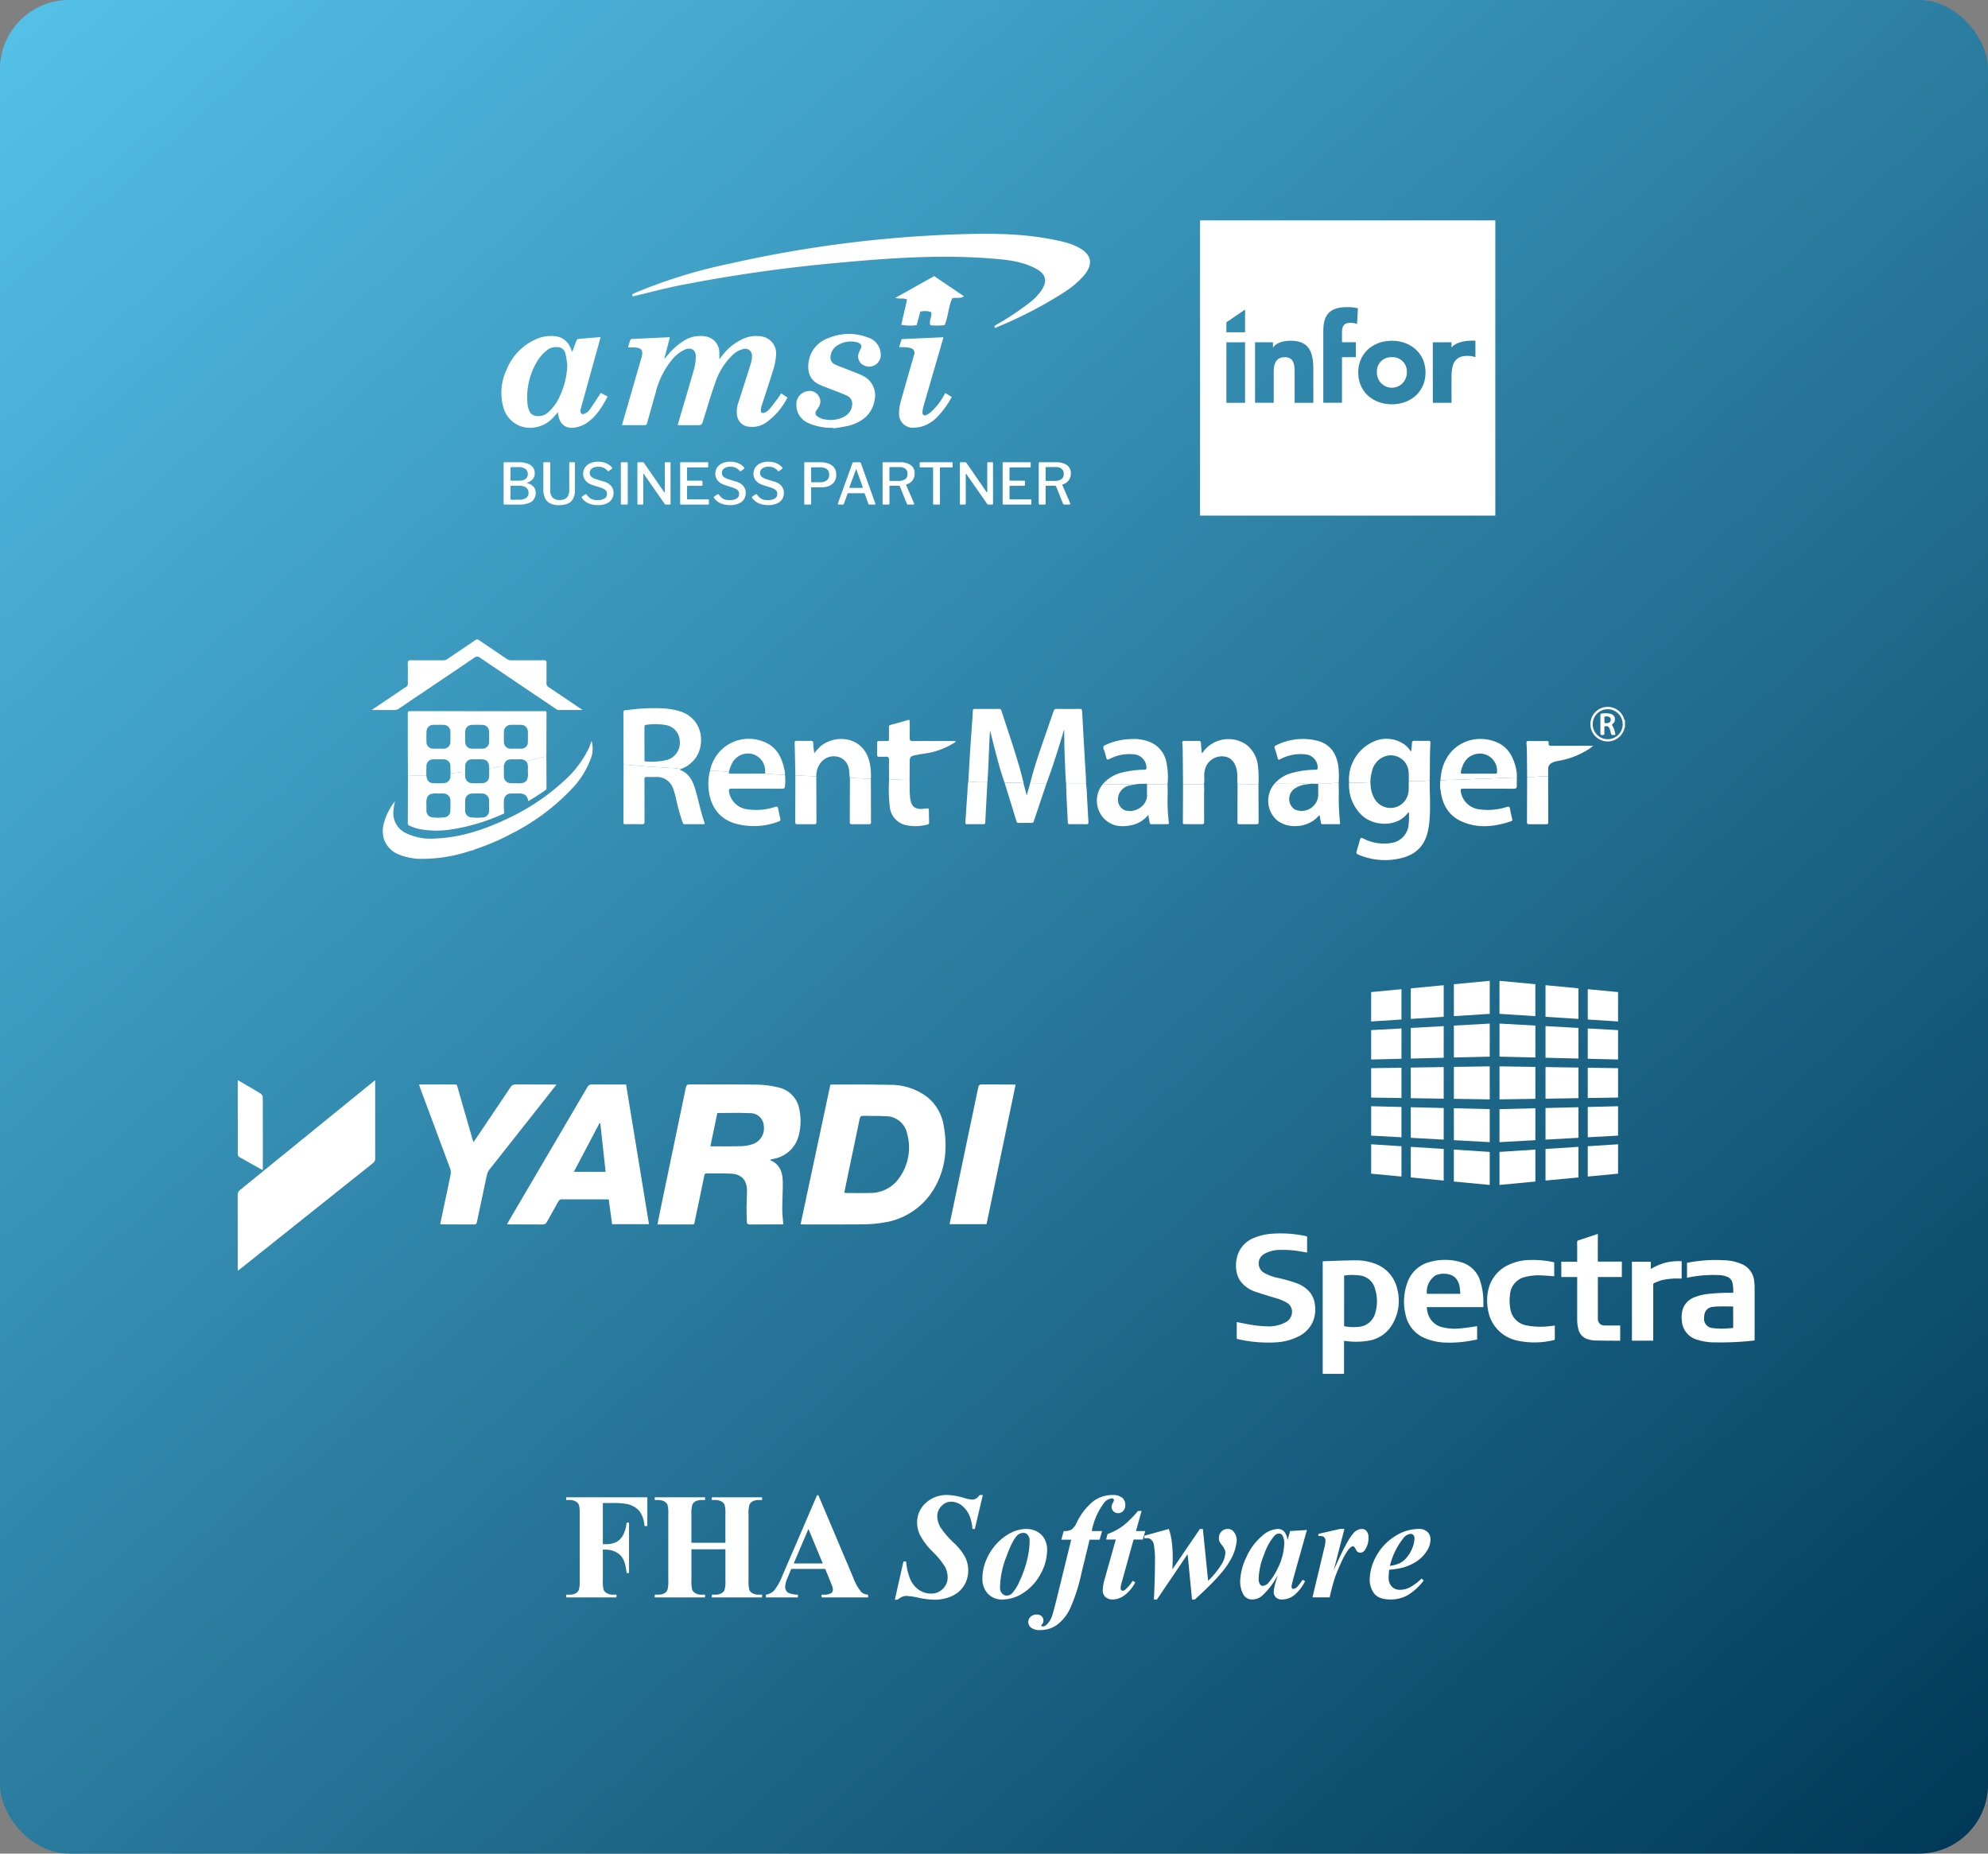<svg xmlns="http://www.w3.org/2000/svg" xmlns:xlink="http://www.w3.org/1999/xlink" width="460" height="429" viewBox="0 0 460 429">
  <rect x="0" y="0" width="460" height="429" fill="#808080" stroke="none"/>
  <defs>
    <linearGradient id="linear-gradient" x1="0.02" y1="0.009" x2="0.976" y2="1" gradientUnits="objectBoundingBox">
      <stop offset="0" stop-color="#54c0e8"/>
      <stop offset="1" stop-color="#013958"/>
    </linearGradient>
    <clipPath id="clip-path">
      <rect id="Rectangle_514" data-name="Rectangle 514" width="68.328" height="68.328" fill="#fff"/>
    </clipPath>
    <clipPath id="clip-path-2">
      <rect id="Rectangle_523" data-name="Rectangle 523" width="136.208" height="62.803" fill="#fff"/>
    </clipPath>
    <clipPath id="clip-path-3">
      <rect id="Rectangle_524" data-name="Rectangle 524" width="290" height="51.055" fill="#fff"/>
    </clipPath>
    <clipPath id="clip-path-4">
      <path id="Path_897" data-name="Path 897" d="M868.619,31.655a2.45,2.45,0,0,1-.381-.077c.281-1.372.552-2.718.834-4.063.9-4.312,1.824-8.619,2.7-12.937.128-.629.373-.807,1-.784.723.026,1.447.026,2.171.026.969,0,1.938,0,2.9.062a5.053,5.053,0,0,1,4.945,4.056,12.042,12.042,0,0,1-2.055,10.531,8.076,8.076,0,0,1-6.578,3.182c-.684.018-1.368.024-2.053.024-1.159,0-2.32-.017-3.479-.02M865.012,6.6l-6.883,32.293c.277.016.453.036.628.036,4.625,0,9.25.032,13.875-.016a28.874,28.874,0,0,0,4.52-.385,16.266,16.266,0,0,0,11.842-7.842c2.695-4.522,3.162-9.444,2.264-14.535a10.622,10.622,0,0,0-3.742-6.641,14.016,14.016,0,0,0-8.831-2.894c-3.109-.07-6.219-.068-9.329-.067q-1.893,0-3.784,0h0c-.171,0-.343.032-.555.054" transform="translate(-858.129 -6.545)" fill="#fff"/>
    </clipPath>
    <clipPath id="clip-path-5">
      <path id="Path_898" data-name="Path 898" d="M652.148,20.757l1.6-7.7c2.533,0,5.009-.1,7.472.032a3.093,3.093,0,0,1,3.274,2.846,3.887,3.887,0,0,1-2.474,4.3,9.6,9.6,0,0,1-2.808.5c-.988.03-1.976.038-2.974.038-1.341,0-2.7-.015-4.093-.015M646.462,7.178q-2.906,14.054-5.851,28.1c-.24,1.15-.463,2.3-.715,3.559h.922c2.173,0,4.346.01,6.519,0,.153,0,.284,0,.4,0,.81.014.631.029.866-1.065.725-3.372,1.418-6.752,2.111-10.131.072-.352.137-.617.59-.611.664.009,1.33,0,1.995,0,1.231-.007,2.461-.015,3.687.058,2.374.141,3.6,1.494,3.626,3.88.017,1.283-.093,2.568-.1,3.853-.008,1.129.053,2.258.067,3.387.007.549.3.641.785.637,1.617-.012,3.234-.011,4.851-.011q1.213,0,2.426,0a2.4,2.4,0,0,0,.375-.042c-.088-1.183-.239-2.3-.239-3.423,0-2.116.143-4.232.121-6.347-.023-2.177-.621-4.1-2.881-5.033-.016-.007,0-.087,0-.144.32-.073.642-.139.959-.221a7.289,7.289,0,0,0,5.695-5.732,12.875,12.875,0,0,0,.094-5.475,6.258,6.258,0,0,0-4.883-5.283,22.642,22.642,0,0,0-4.931-.654c-3.256-.051-6.514-.046-9.771-.041-1.948,0-3.9.006-5.844,0h-.012c-.576,0-.745.2-.856.742" transform="translate(-639.896 -6.436)" fill="#fff"/>
    </clipPath>
    <clipPath id="clip-path-6">
      <path id="Path_899" data-name="Path 899" d="M31.18.571Q15.851,13.045.516,25.51A1.312,1.312,0,0,0,0,26.658v.013q.019,8.321.008,16.642v.857c.293-.206.476-.32.643-.454Q15.982,31.485,31.318,19.258a1.225,1.225,0,0,0,.5-1.089Q31.794,9.546,31.806.922V.1c-.309.233-.472.348-.627.474" transform="translate(0 -0.097)" fill="#fff"/>
    </clipPath>
    <clipPath id="clip-path-7">
      <path id="Path_900" data-name="Path 900" d="M432.071,15.4l.185.046,1.223,11.223h-7.345L432.071,15.4M429.25,7.084q-9.068,15.494-18.17,30.969c-.132.225-.244.463-.4.753.3.016.493.037.69.037q1.087,0,2.173,0c1.777,0,3.554-.005,5.331.017a1.033,1.033,0,0,0,1.052-.639c.842-1.549,1.744-3.066,2.581-4.617a.962.962,0,0,1,1.009-.571c1.541.031,3.082.012,4.624.012h6.061l.788,5.751h8.527l-5.3-32.336h-.788c-2.35,0-4.7.017-7.049-.012h-.032a1.113,1.113,0,0,0-1.1.639" transform="translate(-410.684 -6.445)" fill="#fff"/>
    </clipPath>
    <clipPath id="clip-path-8">
      <path id="Path_901" data-name="Path 901" d="M297.594,7.07q-3.861,5.787-7.765,11.545c-.246.365-.5.726-.825,1.2-.124-.39-.2-.621-.27-.855q-1.7-5.912-3.4-11.825c-.091-.317-.091-.692-.623-.688-2.727.021-5.453.01-8.3.01.1.326.16.538.236.743q3.5,9.373,6.982,18.749a2.531,2.531,0,0,1,.1,1.3c-.4,2.075-.863,4.14-1.3,6.209-.373,1.765-.742,3.532-1.118,5.322a2.731,2.731,0,0,0,.363.059h2.312c1.73,0,3.461,0,5.191.013.485,0,.562-.238.643-.631q1.128-5.435,2.3-10.86a3.066,3.066,0,0,1,.566-1.2q6.854-8.711,13.74-17.4c.57-.721,1.133-1.448,1.774-2.267-.385-.018-.63-.04-.876-.04h-2.51c-2.018,0-4.036,0-6.054-.015h-.023a1.213,1.213,0,0,0-1.137.627" transform="translate(-276.406 -6.443)" fill="#fff"/>
    </clipPath>
    <clipPath id="clip-path-9">
      <path id="Path_902" data-name="Path 902" d="M1091.854,7.173q-2.5,12.053-5.049,24.1c-.521,2.481-1.041,4.963-1.576,7.512h8.555l6.725-32.289c-.3-.017-.518-.041-.738-.041q-1.056,0-2.112,0c-1.646,0-3.292.006-4.937-.018h-.034c-.554,0-.723.205-.834.739" transform="translate(-1085.229 -6.434)" fill="#fff"/>
    </clipPath>
    <clipPath id="clip-path-10">
      <path id="Path_903" data-name="Path 903" d="M.054,0c0,5.814,0,11.486.014,17.158a.8.8,0,0,0,.321.6c1.768,1.015,3.554,2,5.422,3.039.03-.24.053-.337.053-.433,0-5.5.01-10.995-.019-16.492a1.148,1.148,0,0,0-.518-.788C3.868,2.181,2.378,1.329.9.463.649.318.393.186.054,0Z" transform="translate(-0.054 0.001)" fill="#fff"/>
    </clipPath>
  </defs>
  <g id="Group_1279" data-name="Group 1279" transform="translate(-912 -1141)">
    <rect id="stock-photo-from-above-of-group-of-diverse-colleagues-in-formal-clothing-discussing-business-ideas-while-1727882452" width="460" height="429" rx="16" transform="translate(912 1141)" fill="url(#linear-gradient)"/>
    <g id="Group_1278" data-name="Group 1278">
      <g id="Group_978" data-name="Group 978" transform="translate(1028 1192)">
        <g id="Group_951" data-name="Group 951" transform="translate(161.672 0)">
          <g id="Group_950" data-name="Group 950" clip-path="url(#clip-path)">
            <path id="Path_895" data-name="Path 895" d="M56.174,40.788a3.275,3.275,0,0,0-3.458,3.545,3.459,3.459,0,1,0,6.917,0,3.276,3.276,0,0,0-3.458-3.545" transform="translate(-11.785 -9.118)" fill="#fff"/>
            <path id="Path_896" data-name="Path 896" d="M0,68.328H68.328V0H0ZM6.1,23.6l4.322-2.961V25.9H6.1Zm4.322,18.622H6.1V28.212h4.323Zm15.8,0H21.894V35.359c0-1.614-.029-3.689-2.248-3.689-2.248,0-2.594,1.758-2.594,3.574v6.974H12.729V28.212h4.15V29.5s.721-1.632,4.149-1.632c4.381,0,5.188,2.881,5.188,6.629ZM36.334,24a3.986,3.986,0,0,0-1.412-.289c-1.383,0-2.075.433-2.075,2.277v2.219h3.2V31.67h-3.2V42.218H28.524V25.733c0-3.055.777-5.649,5.475-5.649a10.524,10.524,0,0,1,2.537.259ZM44.39,42.563c-4.323,0-7.782-2.881-7.782-7.348s3.458-7.349,7.782-7.349,7.782,2.881,7.782,7.349-3.459,7.348-7.782,7.348M63.721,31.65a6.653,6.653,0,0,0-1.844-.288c-3.286,0-3.69,2.364-3.69,5.159v5.7H53.865V28.212h4.323v1.224s1.128-1.77,5.534-1.58Z" fill="#fff"/>
          </g>
        </g>
        <g id="Group_970" data-name="Group 970" transform="translate(0 3.106)">
          <g id="Group_969" data-name="Group 969" transform="translate(0 0)" clip-path="url(#clip-path-2)">
            <path id="Path_916" data-name="Path 916" d="M122.961,21.227a65.587,65.587,0,0,0,8.175-5.42,13.126,13.126,0,0,0,2.519-2.641c1.474-2.183,1.141-3.814-1.19-5.077-3.062-1.658-6.469-2.051-9.86-2.33-12.155-1-24.265-.139-36.364,1a352.6,352.6,0,0,0-36.218,5.177c-3.646.73-7.244,1.7-10.865,2.555a.435.435,0,0,1-.017-.587,118.682,118.682,0,0,1,22.385-6.98,281.316,281.316,0,0,1,52.1-6.774c8.484-.318,16.972-.29,25.3,1.746a15.687,15.687,0,0,1,2.892,1.039c3.629,1.7,4.094,4.143,1.377,7.118a22.143,22.143,0,0,1-4.152,3.428,96.95,96.95,0,0,1-16.055,8.3.368.368,0,0,1-.024-.552" transform="translate(-8.726 0)" fill="#fff"/>
            <path id="Path_917" data-name="Path 917" d="M126.393,12.616l6.91,4.67c-.953.634-1.834.179-2.727.487-.883,1.9-.9,4.145-1.749,6.169a11.855,11.855,0,0,1-3.3.024c-.423-1.04.463-1.983.17-3.022a4.355,4.355,0,0,0-2.494-.1c-.28,1.028-.561,2.058-.849,3.118a10.651,10.651,0,0,1-3.567-.085c.456-1.988.9-3.913,1.337-5.828-.787-.438-1.589-.089-2.731-.384l9-5.048" transform="translate(-26.243 -2.82)" fill="#fff"/>
            <path id="Path_918" data-name="Path 918" d="M37.361,33.1c.188-.634.333-1.172.514-1.7a.43.43,0,0,1,.312-.237c2.9-.148,5.792-.28,8.689-.414a.709.709,0,0,1,.157.054l-1.258,4.845.08.048c.137-.159.273-.318.408-.479a15.817,15.817,0,0,1,4.247-3.794,7.027,7.027,0,0,1,4.732-.864,3.742,3.742,0,0,1,3.241,3.706c.016.525,0,1.05,0,1.572.215-.271.457-.585.709-.892A12.226,12.226,0,0,1,64.5,30.915a7.1,7.1,0,0,1,3.521-.38,3.981,3.981,0,0,1,3.591,4.43A15.054,15.054,0,0,1,71,38.157c-.869,2.845-1.827,5.663-2.737,8.5a3.581,3.581,0,0,0-.175,1c-.013.507.285.762.755.583a2.852,2.852,0,0,0,1.135-.735c.773-.9,1.474-1.869,2.191-2.819.214-.283.387-.6.61-.944l1.482.948a16.065,16.065,0,0,1-4.9,5.77,5.738,5.738,0,0,1-4.18.981,3,3,0,0,1-2.612-2.794,6.045,6.045,0,0,1,.266-2.617c.99-3.057,1.977-6.115,2.932-9.182a6.066,6.066,0,0,0,.267-1.756,1.555,1.555,0,0,0-2.014-1.606,5.206,5.206,0,0,0-2.648,1.559,15.619,15.619,0,0,0-3.69,5.826c-1.061,2.957-1.939,5.98-2.881,8.98-.387,1.237-.37,1.249-1.677,1.257-1.414.009-2.828,0-4.28,0,.043-.156.095-.365.155-.571,1.223-4.159,2.471-8.312,3.652-12.484a11.135,11.135,0,0,0,.387-2.866c.019-1.471-1.044-2.145-2.43-1.612a8.17,8.17,0,0,0-3.145,2.471,19.1,19.1,0,0,0-3.712,7.539q-1,3.508-1.969,7.024a.569.569,0,0,1-.662.5c-1.7-.023-3.409-.01-5.16-.01.036-.136.089-.34.147-.542q2.187-7.57,4.375-15.142c.466-1.614.026-2.228-1.651-2.308-.459-.022-.919,0-1.476,0" transform="translate(-8.04 -6.808)" fill="#fff"/>
            <path id="Path_919" data-name="Path 919" d="M16.409,34.157c.348-.937.658-1.8.994-2.653.057-.143.223-.332.353-.345,1.711-.161,3.423-.293,5.222-.441-.227.829-.431,1.576-.638,2.322Q20.4,40.02,18.467,47a5.721,5.721,0,0,0-.136.648c-.112.739.325,1.1,1,.772a2.669,2.669,0,0,0,1-.761c.814-1.128,1.565-2.3,2.336-3.463.111-.168.193-.355.311-.578l1.618.87c-1.355,2.5-2.763,4.9-5.258,6.365a6.822,6.822,0,0,1-2.391.817c-2.094.317-3.474-.826-3.773-2.988-.023-.161-.047-.321-.084-.575-.3.34-.523.61-.759.87A7.335,7.335,0,0,1,7.1,51.7,6.365,6.365,0,0,1,.481,47a12.433,12.433,0,0,1,.729-8.714,12.921,12.921,0,0,1,6.758-7.056,8.526,8.526,0,0,1,4.539-.705,4.176,4.176,0,0,1,3.417,2.512c.162.335.3.684.484,1.122m-1.138,2.9c-.151-.881-.236-1.781-.471-2.64a1.832,1.832,0,0,0-1.724-1.37,3.328,3.328,0,0,0-2.537.732,10.37,10.37,0,0,0-1.915,2.025A16.1,16.1,0,0,0,6.047,46.05a5.737,5.737,0,0,0,.379,1.628,1.942,1.942,0,0,0,1.736,1.3,3.317,3.317,0,0,0,2.766-.933,11.5,11.5,0,0,0,1.905-2.3,18.445,18.445,0,0,0,2.437-8.682" transform="translate(0 -6.809)" fill="#fff"/>
            <path id="Path_920" data-name="Path 920" d="M96.374,51.584A13.078,13.078,0,0,1,90.751,50.5a4.51,4.51,0,0,1-2.823-4.3,3.047,3.047,0,0,1,2.707-3.131,2.409,2.409,0,0,1,2.394,1.063,2.341,2.341,0,0,1,.092,2.6c-.168.3-.38.564-.56.853a.885.885,0,0,0,.224,1.336,3.86,3.86,0,0,0,2.083.759,6.45,6.45,0,0,0,4.2-.738,3.3,3.3,0,0,0,1.765-2.706,1.962,1.962,0,0,0-1.094-2.027c-.772-.39-1.588-.692-2.393-1.012-1.312-.522-2.649-.984-3.942-1.547-2.485-1.082-2.927-3.125-2.661-5.192a6.877,6.877,0,0,1,4.611-5.651,12.2,12.2,0,0,1,9.039-.162,4.163,4.163,0,0,1,3.037,3.679,2.69,2.69,0,0,1-1.153,2.626,2.647,2.647,0,0,1-2.727.179,2.27,2.27,0,0,1-1.2-2.826,10.339,10.339,0,0,1,.5-1.113.8.8,0,0,0-.306-1.143,1.71,1.71,0,0,0-.554-.253,5.717,5.717,0,0,0-4.691.8,3.268,3.268,0,0,0-1.452,2.363,1.8,1.8,0,0,0,1.038,1.98c1.119.494,2.279.9,3.415,1.353,1.057.425,2.141.8,3.15,1.324a4.994,4.994,0,0,1,2.638,5.249c-.5,3.382-2.679,5.25-5.779,6.165a33.362,33.362,0,0,1-3.909.685c-.008-.043-.016-.086-.024-.129" transform="translate(-19.656 -6.674)" fill="#fff"/>
            <path id="Path_921" data-name="Path 921" d="M118.557,33.143c.2-.675.382-1.269.563-1.87l9.66-.438c-.06.257-.1.464-.157.665q-2.209,7.615-4.416,15.23a6.322,6.322,0,0,0-.259,1.5c-.023.592.377.852.912.6a4.559,4.559,0,0,0,1.057-.7,14.637,14.637,0,0,0,3-3.853c.092-.161.186-.32.3-.519l1.509.9a21.029,21.029,0,0,1-2.967,4.209,8.639,8.639,0,0,1-3.748,2.573,7.567,7.567,0,0,1-2.106.332,3.157,3.157,0,0,1-3.372-3.311,9.683,9.683,0,0,1,.339-2.563c1.011-3.671,2.081-7.325,3.13-10.984a1.133,1.133,0,0,0-.793-1.565,8.075,8.075,0,0,0-1.561-.207c-.335-.029-.673-.005-1.089-.005" transform="translate(-26.498 -6.893)" fill="#fff"/>
            <path id="Path_922" data-name="Path 922" d="M.735,77.842a.18.18,0,0,1-.054-.132V68.325a.222.222,0,0,1,.06-.165.205.205,0,0,1,.152-.06H4.1a5.064,5.064,0,0,1,2.8.647,2.133,2.133,0,0,1,.977,1.9,2.069,2.069,0,0,1-.408,1.307,2.925,2.925,0,0,1-1.32.871c-.036.009-.053.029-.053.06a.058.058,0,0,0,.053.059,2.919,2.919,0,0,1,1.471.825,2.485,2.485,0,0,1-.5,3.478,5.34,5.34,0,0,1-2.9.647H.88a.2.2,0,0,1-.145-.053m3.55-5.478A3.547,3.547,0,0,0,5,72.292a1.98,1.98,0,0,0,.641-.251,1.32,1.32,0,0,0,.461-.475,1.429,1.429,0,0,0,.172-.732,1.368,1.368,0,0,0-.588-1.208,2.721,2.721,0,0,0-1.565-.4H2.477c-.132,0-.2.058-.2.172V72.18c0,.123.048.185.145.185Zm-.131,4.409a2.992,2.992,0,0,0,1.728-.4,1.368,1.368,0,0,0,.568-1.194,1.489,1.489,0,0,0-.283-.943,1.65,1.65,0,0,0-.773-.535,3.363,3.363,0,0,0-1.11-.172H2.49c-.141,0-.211.058-.211.172v2.878c0,.132.048.2.145.2Z" transform="translate(-0.152 -15.224)" fill="#fff"/>
            <path id="Path_923" data-name="Path 923" d="M19.414,76.536a2.514,2.514,0,0,1-1.241,1.135,4.984,4.984,0,0,1-1.993.356,4.586,4.586,0,0,1-2.1-.415A2.549,2.549,0,0,1,12.9,76.364a5.027,5.027,0,0,1-.377-2.072V68.312c0-.141.057-.211.172-.211H13.95c.114,0,.172.066.172.2v6.27a2.338,2.338,0,0,0,.554,1.716,2.2,2.2,0,0,0,1.624.554,2.742,2.742,0,0,0,1.195-.238,1.634,1.634,0,0,0,.759-.752,2.885,2.885,0,0,0,.264-1.32V68.3q0-.2.158-.2h1c.106,0,.158.062.158.185v6.23a4.218,4.218,0,0,1-.422,2.02" transform="translate(-2.8 -15.224)" fill="#fff"/>
            <path id="Path_924" data-name="Path 924" d="M29.089,69.383a2.693,2.693,0,0,0-1.307-.277,2.4,2.4,0,0,0-1.459.39,1.267,1.267,0,0,0-.521,1.075,1.3,1.3,0,0,0,.092.436,1.152,1.152,0,0,0,.377.482,2.894,2.894,0,0,0,.825.429l1.98.62a3.337,3.337,0,0,1,1.723,1.05,2.54,2.54,0,0,1,.521,1.59,2.566,2.566,0,0,1-.442,1.5,2.779,2.779,0,0,1-1.255.97,5.031,5.031,0,0,1-1.933.337,5.871,5.871,0,0,1-1.537-.191A4.05,4.05,0,0,1,24.9,77.23a3.483,3.483,0,0,1-.918-.917.257.257,0,0,1-.04-.172.267.267,0,0,1,.119-.158l.647-.449a.362.362,0,0,1,.224-.079.242.242,0,0,1,.145.092,5.012,5.012,0,0,0,.666.713,2.167,2.167,0,0,0,.779.429,3.634,3.634,0,0,0,1.076.139,3.145,3.145,0,0,0,1.59-.349,1.2,1.2,0,0,0,.6-1.116,1.238,1.238,0,0,0-.119-.548,1.221,1.221,0,0,0-.409-.448,3.6,3.6,0,0,0-.845-.4l-1.993-.647A3.662,3.662,0,0,1,25.2,72.67a2.489,2.489,0,0,1-.918-1.927,2.546,2.546,0,0,1,.436-1.478,2.852,2.852,0,0,1,1.214-.984,4.415,4.415,0,0,1,1.822-.349,4.732,4.732,0,0,1,1.287.165,4.265,4.265,0,0,1,1.076.462,3.334,3.334,0,0,1,.832.706.409.409,0,0,1,.073.132c.013.044-.012.092-.073.145l-.752.581c-.053.035-.095.047-.125.033a.513.513,0,0,1-.139-.112,3.194,3.194,0,0,0-.845-.66" transform="translate(-5.351 -15.186)" fill="#fff"/>
            <path id="Path_925" data-name="Path 925" d="M37.041,68.1c.114,0,.172.066.172.2v9.345a.262.262,0,0,1-.059.2.334.334,0,0,1-.218.053H35.853a.277.277,0,0,1-.191-.046.23.23,0,0,1-.047-.165V68.3c0-.132.061-.2.185-.2Z" transform="translate(-7.962 -15.224)" fill="#fff"/>
            <path id="Path_926" data-name="Path 926" d="M48.079,68.1c.1,0,.145.057.145.172v9.451a.158.158,0,0,1-.053.125.212.212,0,0,1-.145.046h-.858a.589.589,0,0,1-.158-.019.281.281,0,0,1-.132-.113L42.06,70.847c-.044-.061-.079-.088-.106-.078s-.04.039-.04.092v6.85c0,.123-.071.185-.211.185h-.937c-.141,0-.211-.061-.211-.185V68.3a.175.175,0,0,1,.2-.2h1.03a.432.432,0,0,1,.165.026.337.337,0,0,1,.125.132l4.62,6.692c.053.071.1.1.139.086s.059-.05.059-.113V68.286a.163.163,0,0,1,.185-.185Z" transform="translate(-9.066 -15.224)" fill="#fff"/>
            <path id="Path_927" data-name="Path 927" d="M53.482,68.1h6.151q.158,0,.158.172l-.013.831a.175.175,0,0,1-.2.2H55.092q-.2,0-.2.172v2.719a.151.151,0,0,0,.172.171h3.221c.114,0,.172.054.172.158v.884a.163.163,0,0,1-.033.106.184.184,0,0,1-.139.039H55.053c-.106,0-.158.049-.158.145v2.851c0,.1.043.145.132.145h4.739c.123,0,.185.054.185.158v.872a.186.186,0,0,1-.04.125.184.184,0,0,1-.145.046H53.521c-.15,0-.224-.071-.224-.211V68.3c0-.132.061-.2.185-.2" transform="translate(-11.915 -15.224)" fill="#fff"/>
            <path id="Path_928" data-name="Path 928" d="M68.478,69.383a2.693,2.693,0,0,0-1.307-.277,2.4,2.4,0,0,0-1.459.39,1.267,1.267,0,0,0-.521,1.075,1.3,1.3,0,0,0,.092.436,1.152,1.152,0,0,0,.377.482,2.894,2.894,0,0,0,.825.429l1.98.62a3.337,3.337,0,0,1,1.723,1.05,2.54,2.54,0,0,1,.521,1.59,2.566,2.566,0,0,1-.442,1.5,2.779,2.779,0,0,1-1.255.97,5.031,5.031,0,0,1-1.933.337,5.871,5.871,0,0,1-1.537-.191,4.05,4.05,0,0,1-1.254-.568,3.483,3.483,0,0,1-.918-.917.257.257,0,0,1-.04-.172.267.267,0,0,1,.119-.158l.647-.449a.362.362,0,0,1,.224-.079.242.242,0,0,1,.145.092,5.011,5.011,0,0,0,.666.713,2.167,2.167,0,0,0,.779.429,3.634,3.634,0,0,0,1.076.139,3.145,3.145,0,0,0,1.59-.349,1.2,1.2,0,0,0,.6-1.116,1.237,1.237,0,0,0-.119-.548,1.221,1.221,0,0,0-.409-.448,3.6,3.6,0,0,0-.845-.4l-1.993-.647a3.663,3.663,0,0,1-1.221-.647,2.489,2.489,0,0,1-.918-1.927,2.546,2.546,0,0,1,.436-1.478,2.852,2.852,0,0,1,1.214-.984,4.415,4.415,0,0,1,1.822-.349,4.731,4.731,0,0,1,1.287.165,4.265,4.265,0,0,1,1.076.462,3.333,3.333,0,0,1,.832.706.409.409,0,0,1,.073.132c.013.044-.012.092-.073.145l-.752.581c-.053.035-.095.047-.125.033a.513.513,0,0,1-.139-.112,3.2,3.2,0,0,0-.845-.66" transform="translate(-14.157 -15.186)" fill="#fff"/>
            <path id="Path_929" data-name="Path 929" d="M79.849,69.383a2.693,2.693,0,0,0-1.307-.277,2.4,2.4,0,0,0-1.459.39,1.267,1.267,0,0,0-.521,1.075,1.3,1.3,0,0,0,.092.436,1.151,1.151,0,0,0,.377.482,2.894,2.894,0,0,0,.825.429l1.98.62a3.337,3.337,0,0,1,1.723,1.05,2.54,2.54,0,0,1,.521,1.59,2.566,2.566,0,0,1-.442,1.5,2.779,2.779,0,0,1-1.255.97,5.031,5.031,0,0,1-1.933.337,5.871,5.871,0,0,1-1.537-.191,4.05,4.05,0,0,1-1.254-.568,3.483,3.483,0,0,1-.918-.917.257.257,0,0,1-.04-.172.267.267,0,0,1,.119-.158l.647-.449a.362.362,0,0,1,.224-.079.242.242,0,0,1,.145.092,5.012,5.012,0,0,0,.666.713,2.167,2.167,0,0,0,.779.429,3.633,3.633,0,0,0,1.076.139,3.145,3.145,0,0,0,1.59-.349,1.2,1.2,0,0,0,.6-1.116,1.237,1.237,0,0,0-.119-.548,1.221,1.221,0,0,0-.409-.448,3.6,3.6,0,0,0-.845-.4l-1.993-.647a3.662,3.662,0,0,1-1.221-.647,2.489,2.489,0,0,1-.918-1.927,2.546,2.546,0,0,1,.436-1.478,2.852,2.852,0,0,1,1.214-.984,4.415,4.415,0,0,1,1.822-.349A4.732,4.732,0,0,1,79.8,68.1a4.265,4.265,0,0,1,1.076.462,3.333,3.333,0,0,1,.832.706.409.409,0,0,1,.073.132c.013.044-.012.092-.073.145l-.752.581c-.053.035-.095.047-.125.033a.513.513,0,0,1-.139-.112,3.194,3.194,0,0,0-.845-.66" transform="translate(-16.699 -15.186)" fill="#fff"/>
            <path id="Path_930" data-name="Path 930" d="M97.229,72.635a2.7,2.7,0,0,1-1.241.957,4.877,4.877,0,0,1-1.822.317H92a.117.117,0,0,0-.132.132v3.63c0,.15-.079.224-.238.224H90.484a.228.228,0,0,1-.165-.047.205.205,0,0,1-.047-.151V68.3c0-.131.061-.2.185-.2h3.524a5.485,5.485,0,0,1,1.881.3,2.823,2.823,0,0,1,1.327.95,2.685,2.685,0,0,1,.488,1.662,2.752,2.752,0,0,1-.449,1.617m-1.452-2.64a1.5,1.5,0,0,0-.745-.547,3.4,3.4,0,0,0-1.142-.172H92.068c-.132,0-.2.061-.2.185v3.075c0,.132.048.2.145.2h1.967a2.379,2.379,0,0,0,1.5-.435,1.569,1.569,0,0,0,.561-1.32,1.677,1.677,0,0,0-.264-.984" transform="translate(-20.18 -15.224)" fill="#fff"/>
            <path id="Path_931" data-name="Path 931" d="M100.3,77.816a.257.257,0,0,1,0-.2l3.366-9.3a.313.313,0,0,1,.106-.165.323.323,0,0,1,.185-.047h1.333a.318.318,0,0,1,.33.224l3.34,9.307a.21.21,0,0,1,0,.178.147.147,0,0,1-.145.085h-1.241a.215.215,0,0,1-.224-.158l-.845-2.35a.155.155,0,0,0-.047-.092.179.179,0,0,0-.112-.026H102.69a.154.154,0,0,0-.158.1l-.858,2.39a.21.21,0,0,1-.073.1.256.256,0,0,1-.151.033h-1.016a.137.137,0,0,1-.132-.078m5.636-3.789c.114,0,.149-.061.106-.184l-1.426-3.961c-.036-.07-.068-.106-.1-.106s-.059.04-.085.12l-1.465,3.959c-.044.115-.013.172.092.172Z" transform="translate(-22.418 -15.224)" fill="#fff"/>
            <path id="Path_932" data-name="Path 932" d="M120.905,77.809a.16.16,0,0,1-.152.086h-1.28a.257.257,0,0,1-.238-.186l-1.61-4.013c-.044-.1-.155-.158-.331-.158h-1.927a.146.146,0,0,0-.125.047.165.165,0,0,0-.033.1v3.973q0,.238-.251.238h-1.122a.184.184,0,0,1-.224-.212V68.3q0-.2.184-.2h3.815a4.218,4.218,0,0,1,2.527.661,2.236,2.236,0,0,1,.9,1.926,2.622,2.622,0,0,1-.276,1.248,2.523,2.523,0,0,1-.707.845,2.861,2.861,0,0,1-.917.468c-.062.026-.079.08-.054.158l1.822,4.211a.222.222,0,0,1-.007.192m-2.046-5.781a1.408,1.408,0,0,0,.534-1.221,1.441,1.441,0,0,0-.488-1.189,2.156,2.156,0,0,0-1.387-.4h-2.1c-.141,0-.211.053-.211.158v2.851c0,.123.048.185.145.185h1.94a2.634,2.634,0,0,0,1.565-.39" transform="translate(-25.398 -15.224)" fill="#fff"/>
            <path id="Path_933" data-name="Path 933" d="M124.675,68.286a.189.189,0,0,1,.047-.139.209.209,0,0,1,.151-.046h7.247a.187.187,0,0,1,.145.046.211.211,0,0,1,.04.139v.845c0,.106-.061.158-.185.158h-2.614c-.1,0-.145.04-.145.119V77.7c0,.132-.057.2-.172.2h-1.241c-.115,0-.172-.061-.172-.185V69.434a.128.128,0,0,0-.145-.145H124.86c-.123,0-.185-.053-.185-.158Z" transform="translate(-27.871 -15.224)" fill="#fff"/>
            <path id="Path_934" data-name="Path 934" d="M144.178,68.1c.1,0,.145.057.145.172v9.451a.159.159,0,0,1-.053.125.212.212,0,0,1-.145.046h-.858a.589.589,0,0,1-.158-.019.281.281,0,0,1-.132-.113l-4.818-6.917c-.044-.061-.079-.088-.106-.078s-.04.039-.04.092v6.85c0,.123-.071.185-.211.185h-.937c-.141,0-.211-.061-.211-.185V68.3a.175.175,0,0,1,.2-.2h1.03a.432.432,0,0,1,.165.026.336.336,0,0,1,.125.132l4.62,6.692c.053.071.1.1.139.086s.059-.05.059-.113V68.286a.163.163,0,0,1,.185-.185Z" transform="translate(-30.549 -15.224)" fill="#fff"/>
            <path id="Path_935" data-name="Path 935" d="M149.582,68.1h6.151q.158,0,.158.172l-.013.831a.175.175,0,0,1-.2.2h-4.488q-.2,0-.2.172v2.719a.151.151,0,0,0,.172.171h3.221c.114,0,.172.054.172.158v.884a.163.163,0,0,1-.033.106.184.184,0,0,1-.139.039h-3.234c-.106,0-.158.049-.158.145v2.851c0,.1.044.145.132.145h4.739c.123,0,.185.054.185.158v.872a.186.186,0,0,1-.04.125.184.184,0,0,1-.145.046h-6.243c-.15,0-.224-.071-.224-.211V68.3c0-.132.061-.2.185-.2" transform="translate(-33.398 -15.224)" fill="#fff"/>
            <path id="Path_936" data-name="Path 936" d="M167.445,77.809a.16.16,0,0,1-.152.086h-1.28a.257.257,0,0,1-.238-.186l-1.61-4.013c-.044-.1-.155-.158-.331-.158h-1.927a.146.146,0,0,0-.125.047.166.166,0,0,0-.033.1v3.973q0,.238-.251.238h-1.122a.184.184,0,0,1-.224-.212V68.3q0-.2.184-.2h3.815a4.218,4.218,0,0,1,2.527.661,2.236,2.236,0,0,1,.9,1.926,2.622,2.622,0,0,1-.276,1.248,2.523,2.523,0,0,1-.707.845,2.861,2.861,0,0,1-.917.468c-.062.026-.079.08-.054.158l1.822,4.211a.222.222,0,0,1-.007.192M165.4,72.027a1.408,1.408,0,0,0,.534-1.221,1.441,1.441,0,0,0-.488-1.189,2.156,2.156,0,0,0-1.387-.4h-2.1c-.141,0-.211.053-.211.158v2.851c0,.123.048.185.145.185h1.94a2.634,2.634,0,0,0,1.565-.39" transform="translate(-35.802 -15.224)" fill="#fff"/>
          </g>
        </g>
      </g>
      <g id="Group_972" data-name="Group 972" transform="translate(998 1289)">
        <g id="Group_971" data-name="Group 971" clip-path="url(#clip-path-3)">
          <path id="Path_937" data-name="Path 937" d="M2148.339,123.139c-.208.085-.149.3-.2.45a4,4,0,1,1-.071-2.7c.075.186.025.443.274.544Zm-3.984-4.258a3.47,3.47,0,1,0,3.457,3.48,3.48,3.48,0,0,0-3.457-3.48" transform="translate(-1858.339 -102.741)" fill="#fff"/>
          <path id="Path_938" data-name="Path 938" d="M63.437,140.819c-.011-1.947-.028-3.894-.032-5.841-.006-2.845.011-5.691-.013-8.536,0-.493.132-.62.624-.62q15.433.022,30.866.013c.284,0,.625-.114.621.407-.023,3.37-.025,6.74-.035,10.11a11.926,11.926,0,0,0-2.349.562,6.686,6.686,0,0,0-2.235.643,1.963,1.963,0,0,0-1.6-.582c-.565.035-1.133.007-1.7.007-1.282,0-1.719.356-1.967,1.6a6.477,6.477,0,0,0-.711.045c-.892.152-1.782.319-2.672.481-.007-.109-.018-.218-.02-.327-.021-1.235-.582-1.794-1.811-1.8-.723,0-1.446-.013-2.169,0a1.524,1.524,0,0,0-1.548,1.533c-.018.458-.016.917-.024,1.376-1.13.031-2.24.325-3.377.263-.009-.546-.007-1.093-.03-1.639a1.53,1.53,0,0,0-1.553-1.534c-.767-.016-1.534-.009-2.3,0a1.551,1.551,0,0,0-1.685,1.67c-.02.677-.023,1.354-.034,2.032l-4.247.134m24.938-6.3c.416,0,.833.008,1.249,0A1.491,1.491,0,0,0,91.18,133c.025-.808.022-1.618,0-2.427a1.548,1.548,0,0,0-1.532-1.566c-.81-.03-1.622-.026-2.432,0a1.57,1.57,0,0,0-1.569,1.54c-.032.83-.033,1.663,0,2.492a1.52,1.52,0,0,0,1.54,1.477c.394.012.789,0,1.183,0m-17.877,0c.394,0,.789.008,1.183,0a1.536,1.536,0,0,0,1.577-1.574c.017-.786.021-1.574,0-2.36a1.569,1.569,0,0,0-1.594-1.577c-.788-.019-1.578-.023-2.366,0a1.54,1.54,0,0,0-1.564,1.53c-.032.807-.032,1.618-.006,2.425a1.508,1.508,0,0,0,1.589,1.555c.394.009.789,0,1.183,0m8.918,0c.416,0,.833.01,1.249,0a1.505,1.505,0,0,0,1.547-1.528c.018-.808.02-1.618,0-2.426a1.546,1.546,0,0,0-1.541-1.554c-.81-.027-1.622-.026-2.431,0a1.547,1.547,0,0,0-1.548,1.549c-.022.83-.026,1.662,0,2.491a1.5,1.5,0,0,0,1.474,1.466c.415.018.832,0,1.249,0" transform="translate(-55.041 -109.245)" fill="#fff"/>
          <path id="Path_939" data-name="Path 939" d="M63.48,210.213l4.247-.134c.138,1.194.609,1.765,1.588,1.813a23.734,23.734,0,0,0,2.5-.007,1.555,1.555,0,0,0,1.49-1.547c.015-.262.019-.524.028-.786,1.137.061,2.247-.232,3.377-.263.007.284.018.568.02.852A1.6,1.6,0,0,0,78.41,211.9c.766.023,1.536.028,2.3-.012a1.551,1.551,0,0,0,1.547-1.62c.013-.59.015-1.18.022-1.771.891-.162,1.78-.329,2.672-.481a6.471,6.471,0,0,1,.711-.045c.006.72.009,1.44.02,2.161a1.626,1.626,0,0,0,1.748,1.773c.394.013.789-.015,1.182.006,1.776.1,2.795-.17,2.621-2.6-.057-.794.169-1.623-.306-2.363a6.688,6.688,0,0,1,2.235-.643,11.909,11.909,0,0,1,2.349-.562q.013,3.643.027,7.285a.491.491,0,0,1-.195.456c-1.288.9-2.61,1.752-4.058,2.59a1.893,1.893,0,0,0-.706-1.464,2.678,2.678,0,0,0-1.709-.317c-.5,0-1.009-.012-1.513,0a1.593,1.593,0,0,0-1.667,1.65,15.229,15.229,0,0,0,.059,2.684c.051.3-.119.33-.295.407a45.934,45.934,0,0,1-11.59,3.511,21.637,21.637,0,0,1-7.584,0,10.336,10.336,0,0,1-2.425-.8.576.576,0,0,1-.414-.581c.022-3.654.028-7.307.038-10.961m4.278,6.877c0,.329-.013.723,0,1.116a1.526,1.526,0,0,0,1.472,1.62,11.435,11.435,0,0,0,2.689-.015,1.5,1.5,0,0,0,1.376-1.5c.027-.809.025-1.619,0-2.428a1.586,1.586,0,0,0-1.6-1.583c-.394-.018-.79.015-1.184-.006-2.239-.124-2.906.384-2.758,2.8m14.5-.012c0-.372,0-.744,0-1.115a1.585,1.585,0,0,0-1.578-1.659c-.788-.028-1.579-.028-2.367,0a1.573,1.573,0,0,0-1.581,1.594q-.023,1.18,0,2.362a1.505,1.505,0,0,0,1.386,1.555,11.58,11.58,0,0,0,2.558.025,1.552,1.552,0,0,0,1.582-1.777c0-.328,0-.656,0-.984" transform="translate(-55.084 -178.64)" fill="#fff"/>
          <path id="Path_940" data-name="Path 940" d="M0,16.325C2.047,14.942,3.93,13.67,5.813,12.4c.69-.465,1.373-.941,2.079-1.382a.92.92,0,0,0,.485-.905C8.348,8.6,8.4,7.092,8.349,5.584c-.023-.661.2-.789.813-.78,2.434.035,4.869.008,7.3.021a1.831,1.831,0,0,0,1.1-.329c2.117-1.444,4.253-2.86,6.364-4.313A.721.721,0,0,1,24.9.195C27,1.633,29.115,3.038,31.214,4.47a1.928,1.928,0,0,0,1.159.356c2.479-.016,4.958.007,7.436-.019.524-.006.668.15.657.665-.033,1.531,0,3.064-.021,4.6a.989.989,0,0,0,.5.959c2.427,1.61,4.836,3.25,7.25,4.88.156.105.31.213.607.416-2,0-3.826,0-5.656,0-.234,0-.4-.177-.574-.3q-8.72-5.872-17.428-11.76a1.056,1.056,0,0,0-1.422-.03C17.928,8.172,12.107,12.074,6.3,16a1.819,1.819,0,0,1-1.1.337c-1.666-.018-3.333-.008-5.2-.008" transform="translate(0 0.001)" fill="#fff"/>
          <path id="Path_941" data-name="Path 941" d="M23,204.444a5.96,5.96,0,0,1-3.24-3.4,6.454,6.454,0,0,1-.069-3.685,13.987,13.987,0,0,1,2.626-5.216,11.535,11.535,0,0,0-.42,2.776,5.119,5.119,0,0,0,3.033,4.7,13.309,13.309,0,0,0,6.783,1.18c5.889-.234,11.337-2.091,16.6-4.586a51.064,51.064,0,0,0,12.623-8.329,24.4,24.4,0,0,0,6.256-8.1c.216-.491.376-1.007.577-1.554a6.28,6.28,0,0,1-.214,4.182,19.892,19.892,0,0,1-4.529,7.08,50.053,50.053,0,0,1-13.591,10.1,53.973,53.973,0,0,1-8.541,3.683,2.424,2.424,0,0,0-.4.214c-.234.05-.473.083-.7.154a35.244,35.244,0,0,1-12.177,1.862A14.472,14.472,0,0,1,23,204.444" transform="translate(-16.89 -154.746)" fill="#fff"/>
          <path id="Path_942" data-name="Path 942" d="M1735.268,247.594c-.028,3.6.308,7.223-.244,10.808-.663,4.309-2.974,6.639-7.354,7.385a15.52,15.52,0,0,1-8.584-.883c-.893-.363-.889-.377-.627-1.281.212-.734.452-1.461.634-2.2.125-.509.27-.652.814-.385a10.277,10.277,0,0,0,6.441,1.034,4.671,4.671,0,0,0,4.046-4.368,16.991,16.991,0,0,0,.052-2.669.16.16,0,0,0-.237.064c-2.33,3.286-7.907,3.28-10.766.454a9.646,9.646,0,0,1-2.837-7.428c1.642-.009,3.286.019,4.924-.131.019.261.038.522.057.782a7.085,7.085,0,0,0,.811,2.874,4.291,4.291,0,0,0,4.626,2.236,4.2,4.2,0,0,0,3.31-3.543c.139-.824.027-1.657.093-2.483a3.374,3.374,0,0,1,1.021-.138,22.96,22.96,0,0,0,3.82-.125" transform="translate(-1490.446 -214.974)" fill="#fff"/>
          <path id="Path_943" data-name="Path 943" d="M442.149,133.751q-.012-6.035-.026-12.071c0-.656.536-.475.854-.524a43.973,43.973,0,0,1,7.467-.435,18.069,18.069,0,0,1,4.285.562c6.164,1.614,6.473,8.418,3.687,11.463a6.964,6.964,0,0,1-3,2.034,17.68,17.68,0,0,0-2.582-.235c-1.52-.132-3.047-.178-4.568-.291-2.04-.152-4.078-.334-6.116-.5m4.849-4.9c0,1.224,0,2.449,0,3.673,0,.221-.091.527.3.519a15.774,15.774,0,0,0,4.951-.372,4.129,4.129,0,0,0,2.906-4.46,3.865,3.865,0,0,0-3.329-3.614,13.674,13.674,0,0,0-4.446-.033c-.36.042-.392.257-.39.55.009,1.246,0,2.492,0,3.738" transform="translate(-383.875 -104.808)" fill="#fff"/>
          <path id="Path_944" data-name="Path 944" d="M1047.907,138.812c.143-2.421.276-4.842.432-7.262.147-2.289.318-4.577.476-6.866.051-.741.1-1.483.132-2.225.013-.325.116-.459.466-.457,1.864.014,3.728.009,5.592,0,.264,0,.449.042.544.341,1.76,5.535,3.742,11,5.116,16.654a1.031,1.031,0,0,1,.011.2,6.26,6.26,0,0,0-.835-.118c-1.179-.013-2.359-.005-3.538-.005-.892-2.465-1.556-5-2.219-7.529-.4-1.515-.75-3.041-1.164-4.56-.249,3.988-.305,7.982-.6,11.964a35.919,35.919,0,0,1-4.413-.138" transform="translate(-909.848 -105.93)" fill="#fff"/>
          <path id="Path_945" data-name="Path 945" d="M442.117,219.685c2.039.169,4.076.351,6.116.5,1.522.113,3.048.159,4.568.291a17.715,17.715,0,0,1,2.582.235c-.07.073-.42.12-.1.248,2.157.874,2.953,2.745,3.528,4.762.7,2.456,1.19,4.97,2.036,7.386.105.3.053.388-.259.386-1.425-.007-2.851-.016-4.276.006-.4.006-.459-.253-.556-.515a47.933,47.933,0,0,1-1.544-5.618,16.3,16.3,0,0,0-.563-1.947,3.962,3.962,0,0,0-4.1-2.851c-.658-.008-1.318.032-1.973-.012-.494-.034-.62.118-.617.611.024,3.216,0,6.432.025,9.648,0,.536-.116.711-.677.69-1.248-.045-2.5-.022-3.749-.009-.319,0-.468-.059-.466-.426q.028-6.694.031-13.388" transform="translate(-383.842 -190.742)" fill="#fff"/>
          <path id="Path_946" data-name="Path 946" d="M1156.489,139.145c.787-3.14,1.805-6.209,2.867-9.265.853-2.457,1.708-4.912,2.547-7.374.117-.342.22-.554.66-.546,1.8.029,3.6.022,5.4,0,.39,0,.524.1.546.509.212,4.017.445,8.032.675,12.048.091,1.592.254,3.181.238,4.778l-4.6,0c-.193-1.541-.181-3.093-.263-4.64-.139-2.644-.174-5.29-.2-7.954-1.238,4.2-2.55,8.367-4.063,12.471l-3.8-.028" transform="translate(-1004.125 -105.892)" fill="#fff"/>
          <path id="Path_947" data-name="Path 947" d="M609.02,231.578a11.686,11.686,0,0,1,.012,2.614c-.016.462-.2.624-.684.622-3.862-.02-7.723,0-11.585-.023-.6,0-.793.093-.672.757a4.861,4.861,0,0,0,4.278,4.032,13.861,13.861,0,0,0,6.36-.559c.513-.159.643-.023.727.434.141.773.317,1.541.492,2.307.068.3.042.485-.3.6a15.955,15.955,0,0,1-10.382.433c-3.579-1.183-5.382-3.874-5.867-7.518a11.773,11.773,0,0,1,.285-4.618,40.2,40.2,0,0,1,4.368.26c-.1.4.145.414.44.413q3.969-.012,7.937-.013a.4.4,0,0,0,.357.116c1.414-.08,2.818.16,4.23.142" transform="translate(-513.393 -200.271)" fill="#fff"/>
          <path id="Path_948" data-name="Path 948" d="M1436.457,185.355c-.077-1,.025-2-.124-3.007-.292-1.956-1.343-3.247-2.885-3.439a4.018,4.018,0,0,0-4.414,2.632,6.026,6.026,0,0,0-.283,2.126,8.028,8.028,0,0,1-.06,1.7l-4.844,0c-.023-2.6-.042-5.2-.073-7.8-.008-.611-.046-1.222-.1-1.831-.03-.35.1-.455.441-.45,1.118.016,2.236.018,3.354,0,.416-.007.515.182.532.553.035.738.114,1.474.178,2.263.281-.094.359-.335.491-.508a7.313,7.313,0,0,1,9.849-1.429,7.127,7.127,0,0,1,2.652,4.814,24.814,24.814,0,0,1,.133,4.384l-4.85.005" transform="translate(-1236.108 -151.814)" fill="#fff"/>
          <path id="Path_949" data-name="Path 949" d="M1735.185,184.2a22.962,22.962,0,0,1-3.82.125,3.371,3.371,0,0,0-1.021.138c-.01-.676,0-1.353-.035-2.027a4.136,4.136,0,0,0-4.469-4.032,4.594,4.594,0,0,0-3.932,3.366,10.948,10.948,0,0,0-.46,2.826c-1.639.15-3.282.123-4.924.131a9.608,9.608,0,0,1,5.445-9.407,7.254,7.254,0,0,1,7.433.605,6.761,6.761,0,0,1,1.45,1.619,10,10,0,0,0,.211-1.963c.056-.411.169-.558.595-.547,1.074.028,2.15.017,3.224,0,.321,0,.491.073.469.437-.175,2.905-.105,5.815-.165,8.722" transform="translate(-1490.363 -151.58)" fill="#fff"/>
          <path id="Path_950" data-name="Path 950" d="M1894.124,242.589c0,.655-.009,1.31-.01,1.966,0,.461-.2.62-.686.617-3.881-.021-7.763,0-11.644-.021-.519,0-.741.054-.622.678a4.891,4.891,0,0,0,4.341,4.116,14.169,14.169,0,0,0,6.294-.556c.473-.142.658-.1.744.406.136.8.327,1.582.5,2.371.051.233.069.428-.218.524-3.8,1.271-7.628,1.752-11.409.083-3.06-1.351-4.53-3.93-4.921-7.164a6.158,6.158,0,0,1-.037-2.345c.7-.049,1.391-.135,2.087-.14,2.425-.019,4.844-.185,7.265-.244,2.774-.067,5.541-.274,8.316-.29" transform="translate(-1629.149 -210.629)" fill="#fff"/>
          <path id="Path_951" data-name="Path 951" d="M1590.926,251.581c.011.7.03,1.4.032,2.1a55.687,55.687,0,0,0,.287,7.141c.043.324-.058.37-.329.368-1.229-.007-2.458-.01-3.687,0-.281,0-.377-.1-.416-.367-.082-.553-.194-1.1-.3-1.661-.293.068-.387.285-.534.434-2.485,2.527-7.111,2.746-9.586.449a6.069,6.069,0,0,1-.338-8.208c2.378-.065,4.76.123,7.138-.112a3.011,3.011,0,0,1,1.546.087c-.453.053-.91.087-1.359.164a5.87,5.87,0,0,0-2.839,1.114,2.946,2.946,0,0,0,.142,4.644,3.857,3.857,0,0,0,5.508-3.13c.007-.919,0-1.838-.005-2.756.211-.238.492-.128.743-.139a28.649,28.649,0,0,0,3.992-.131" transform="translate(-1367.171 -218.436)" fill="#fff"/>
          <path id="Path_952" data-name="Path 952" d="M1290.039,253.627c.01.786.025,1.571.028,2.357a42.776,42.776,0,0,0,.267,6.485c.054.347-.1.357-.346.356-1.207,0-2.414-.015-3.621.007-.348.006-.447-.143-.491-.444-.078-.53-.184-1.056-.3-1.708a6.739,6.739,0,0,1-3.633,2.315c-2.376.56-4.643.422-6.51-1.374a6.017,6.017,0,0,1-.3-8.155c.189.219.446.135.675.135,1.786.008,3.572,0,5.357.01.23,0,.483-.085.684.113-.211.053-.425.1-.633.159a3.28,3.28,0,0,0-2.646,3.471,2.634,2.634,0,0,0,1.6,2.248c2.52.769,5.26-1.188,5.117-3.634-.046-.782.007-1.57.015-2.356l4.743.015" transform="translate(-1105.88 -220.072)" fill="#fff"/>
          <path id="Path_953" data-name="Path 953" d="M755.668,183.8c-.164-.7-.07-1.432-.254-2.136a3.37,3.37,0,0,0-2.58-2.82,3.8,3.8,0,0,0-4,1.5,4.956,4.956,0,0,0-.943,3.065l-4.842-.259c-.053-2.492-.1-4.984-.167-7.476-.01-.363.075-.512.463-.505,1.1.019,2.194.027,3.29,0,.425-.012.528.193.554.537a16.563,16.563,0,0,0,.236,2.317,18.874,18.874,0,0,1,1.284-1.449c3.185-2.952,10.238-2.807,11.567,3.845a14.057,14.057,0,0,1,.241,3.523c-1.619.036-3.23-.23-4.851-.137" transform="translate(-645.01 -151.708)" fill="#fff"/>
          <path id="Path_954" data-name="Path 954" d="M1299.57,185.388l-4.743-.015c-.148-.244-.39-.14-.594-.15a13.682,13.682,0,0,0-2.856.262c-.2-.2-.454-.112-.684-.113-1.786-.008-3.572,0-5.358-.01-.229,0-.485.084-.674-.135a8.735,8.735,0,0,1,4.97-2.732,20.918,20.918,0,0,1,4.562-.512c.418-.012.508-.149.494-.54a3.127,3.127,0,0,0-3.106-3.039,9.661,9.661,0,0,0-5.4,1.077c-.537.286-.691.145-.817-.368a18.364,18.364,0,0,0-.6-2.009c-.161-.435-.024-.624.356-.809a14.709,14.709,0,0,1,6.16-1.416,9.82,9.82,0,0,1,4.488.807,6.35,6.35,0,0,1,3.584,4.809,17,17,0,0,1,.216,4.894" transform="translate(-1115.412 -151.833)" fill="#fff"/>
          <path id="Path_955" data-name="Path 955" d="M1894.81,183.666c-2.774.016-5.542.223-8.316.29-2.421.059-4.841.225-7.265.244-.7.005-1.391.091-2.087.14.365-8.062,7.459-11.272,13.128-8.8,2.436,1.062,3.644,3.179,4.259,5.663a7.312,7.312,0,0,1,.281,2.462m-8.854-.9h3.752c.263,0,.5.046.523-.375a3.984,3.984,0,0,0-4.991-4.144c-2.079.532-2.937,2.11-3.369,4.038-.089.4.017.492.4.487,1.228-.016,2.457-.006,3.686-.006" transform="translate(-1629.834 -151.706)" fill="#fff"/>
          <path id="Path_956" data-name="Path 956" d="M1600.392,184.814a28.656,28.656,0,0,1-3.992.131c-.25.011-.532-.1-.743.139l-1.447-.036a3.012,3.012,0,0,0-1.546-.087c-2.378.235-4.76.047-7.138.112a8.152,8.152,0,0,1,4.508-2.624,20.731,20.731,0,0,1,5-.632c.4-.012.52-.111.506-.523a3.109,3.109,0,0,0-3.022-3.048,9.773,9.773,0,0,0-5.587,1.109c-.383.2-.551.211-.667-.26-.187-.762-.416-1.517-.673-2.259-.127-.365.012-.526.306-.664a13.767,13.767,0,0,1,9.716-1.021c2.749.756,4.141,2.774,4.649,5.476a20.166,20.166,0,0,1,.126,4.186" transform="translate(-1376.638 -151.669)" fill="#fff"/>
          <path id="Path_957" data-name="Path 957" d="M890.462,155.046c-.009-1.465-.04-2.93-.018-4.394.009-.6-.131-.9-.8-.82-.454.053-.921-.011-1.38.016-.406.024-.6-.08-.579-.536.032-.874.024-1.75,0-2.624-.009-.373.122-.511.493-.487s.745.009,1.118,0c1.313-.017,1.118.174,1.133-1.163.007-.656.022-1.313-.007-1.968a.543.543,0,0,1,.487-.635c1.29-.341,2.577-.692,3.855-1.074.4-.121.481-.014.475.369-.018,1.225.027,2.451-.02,3.674-.024.619.141.82.789.813,3.025-.034,6.051-.015,9.076-.015h.76c-.062.344-.329.425-.532.555a17.5,17.5,0,0,1-6.9,2.386c-.734.113-1.471.233-2.192.407-.783.189-.985.5-.99,1.306q-.014,2.164-.03,4.328c-1.585.065-3.163-.1-4.745-.141" transform="translate(-770.736 -122.699)" fill="#fff"/>
          <path id="Path_958" data-name="Path 958" d="M598.646,182.389a40.231,40.231,0,0,0-4.368-.26,9.116,9.116,0,0,1,12.087-6.848c3.132,1.044,4.511,3.554,5.121,6.6a3.236,3.236,0,0,1,.125,1.167c-1.412.018-2.816-.222-4.23-.142a.4.4,0,0,1-.357-.116c0-.284.015-.57-.014-.852a3.972,3.972,0,0,0-3.082-3.719,4.151,4.151,0,0,0-4.541,2.152,8.688,8.688,0,0,0-.741,2.02" transform="translate(-515.984 -151.74)" fill="#fff"/>
          <path id="Path_959" data-name="Path 959" d="M2028.329,186.7c-.018-1.945-.029-3.89-.056-5.835-.009-.677-.044-1.353-.094-2.028-.025-.343.088-.467.436-.464q2.136.019,4.273,0c.355,0,.492.137.433.464-.107.6.215.651.709.648,3.133-.019,6.267-.01,9.586-.01-.358.283-.588.491-.842.662a18.978,18.978,0,0,1-7.474,2.878,4.027,4.027,0,0,0-1.3.448,1.451,1.451,0,0,0-.795,1.336c0,.59-.012,1.18-.019,1.77-1.625-.095-3.239.194-4.863.134" transform="translate(-1760.97 -154.873)" fill="#fff"/>
          <path id="Path_960" data-name="Path 960" d="M908.377,245.523c1.582.042,3.16.206,4.745.141.027,1.31-.025,2.629.1,3.93.224,2.351,1.16,3.04,3.493,2.73.877-.116.873-.116.879.744.006.787.014,1.575.042,2.362.01.3-.052.5-.377.574a10.338,10.338,0,0,1-5.133.109,4.818,4.818,0,0,1-3.6-4.306,36.929,36.929,0,0,1-.151-6.284" transform="translate(-788.651 -213.176)" fill="#fff"/>
          <path id="Path_961" data-name="Path 961" d="M1117.537,251.675l3.8.028q-1.484,4.4-2.96,8.809a.461.461,0,0,1-.525.362c-.986-.012-1.972-.007-2.958,0-.234,0-.414-.023-.5-.3q-1.375-4.5-2.769-9c1.179,0,2.359-.008,3.538.005a6.3,6.3,0,0,1,.835.118c.239.894.479,1.788.754,2.815l.782-2.831" transform="translate(-965.174 -218.422)" fill="#fff"/>
          <path id="Path_962" data-name="Path 962" d="M743.957,238.63l4.842.259c.009,3.538.014,7.075.033,10.613,0,.345-.108.451-.45.447q-2-.024-4.006,0c-.34,0-.451-.1-.449-.443.019-3.625.022-7.251.03-10.876" transform="translate(-645.917 -207.191)" fill="#fff"/>
          <path id="Path_963" data-name="Path 963" d="M2029.114,240.585c1.624.06,3.238-.229,4.864-.134.007,3.541.01,7.081.028,10.622,0,.353-.124.443-.457.44q-2-.022-4.009,0c-.331,0-.461-.083-.459-.438.02-3.5.025-6.993.034-10.49" transform="translate(-1761.755 -208.756)" fill="#fff"/>
          <path id="Path_964" data-name="Path 964" d="M839.753,243.438c1.621-.093,3.231.173,4.851.137.007,3.363.009,6.726.028,10.09,0,.348-.111.446-.45.442q-2-.024-4.006,0c-.343,0-.451-.1-.449-.448.017-3.407.02-6.814.027-10.221" transform="translate(-729.095 -211.349)" fill="#fff"/>
          <path id="Path_965" data-name="Path 965" d="M1424.753,254.616l4.844,0a9.263,9.263,0,0,1,.025,1.764c.015,2.3,0,4.6.015,6.893,0,.429-.122.564-.554.555-1.293-.025-2.588-.014-3.882-.005-.3,0-.488-.034-.486-.417.023-2.931.027-5.863.038-8.794" transform="translate(-1237.013 -221.071)" fill="#fff"/>
          <path id="Path_966" data-name="Path 966" d="M1520.533,254.545l4.85-.005c.007,2.926.01,5.851.028,8.777,0,.345-.108.45-.45.446q-2-.024-4,0c-.338,0-.453-.093-.45-.441.019-2.926.021-5.851.028-8.777" transform="translate(-1320.184 -221.005)" fill="#fff"/>
          <path id="Path_967" data-name="Path 967" d="M1219.728,253.546l4.6,0a22.267,22.267,0,0,1,.216,2.94c.142,1.941.214,3.886.344,5.828.031.467-.105.6-.57.587-1.25-.031-2.5-.015-3.751-.007-.275,0-.442-.026-.456-.374-.123-2.992-.346-5.981-.38-8.977" transform="translate(-1059.033 -220.142)" fill="#fff"/>
          <path id="Path_968" data-name="Path 968" d="M1043.423,249.585a35.908,35.908,0,0,0,4.413.138c-.165,3.093-.335,6.186-.487,9.279-.016.332-.106.462-.453.458-1.248-.015-2.5-.023-3.744,0-.461.01-.419-.252-.4-.542.157-2.33.3-4.66.476-6.989a16.046,16.046,0,0,1,.193-2.347" transform="translate(-905.365 -216.703)" fill="#fff"/>
          <path id="Path_969" data-name="Path 969" d="M2158,132.19c0-.677,0-1.355,0-2.033,0-.232.008-.457.314-.47a5.761,5.761,0,0,1,2.086.079,1.3,1.3,0,0,1,.532,2.236c-.258.238-.318.328-.078.638a5.411,5.411,0,0,1,.593,1.787c.056.176-.058.246-.207.223-.272-.043-.644.183-.775-.26-.08-.271-.133-.551-.211-.823a2.987,2.987,0,0,0-.2-.551.81.81,0,0,0-.9-.387c-.407.054-.186.418-.221.643a5.281,5.281,0,0,0-.009.72c-.005.331.12.692-.479.685-.567-.007-.436-.349-.44-.651-.007-.612,0-1.224,0-1.836m.912-1.06c.135.254-.292.816.455.8.648-.018,1.035-.3,1.028-.819-.007-.492-.381-.748-1-.77-.657-.024-.42.445-.479.794" transform="translate(-1873.687 -112.552)" fill="#fff"/>
        </g>
      </g>
      <g id="Group_1277" data-name="Group 1277" transform="translate(-5 2)">
        <g id="Group_1276" data-name="Group 1276" transform="translate(-6201 -337.561)">
          <g id="Group_1275" data-name="Group 1275" transform="translate(7435.267 1703.561)">
            <path id="Path_970" data-name="Path 970" d="M0,5.216v6.8l7.015-.451V4.55Z" transform="translate(0 -2.61)" fill="#fff"/>
            <path id="Path_971" data-name="Path 971" d="M0,26.245v6.8l7.015-.171V25.859Z" transform="translate(0 -14.833)" fill="#fff"/>
            <path id="Path_972" data-name="Path 972" d="M29.129,9.688l-7.619.49V3.1l7.619-.724Z" transform="translate(-12.338 -1.361)" fill="#fff"/>
            <path id="Path_973" data-name="Path 973" d="M29.129,31.909,21.51,32.1V25.014l7.619-.42Z" transform="translate(-12.338 -14.107)" fill="#fff"/>
            <path id="Path_974" data-name="Path 974" d="M53.184,0l-8.3.789V8.177l8.3-.533Z" transform="translate(-25.743 0)" fill="#fff"/>
            <path id="Path_975" data-name="Path 975" d="M53.184,30.858l-8.3.2V23.673l8.3-.458Z" transform="translate(-25.743 -13.316)" fill="#fff"/>
            <path id="Path_976" data-name="Path 976" d="M0,47.274v6.8l7.015.108V47.167Z" transform="translate(0 -27.055)" fill="#fff"/>
            <path id="Path_977" data-name="Path 977" d="M29.129,54.13l-7.619-.117V46.931l7.619-.117Z" transform="translate(-12.338 -26.853)" fill="#fff"/>
            <path id="Path_978" data-name="Path 978" d="M53.184,54.073l-8.3-.127V46.558l8.3-.128Z" transform="translate(-25.743 -26.633)" fill="#fff"/>
            <path id="Path_979" data-name="Path 979" d="M0,74.872l7.015.387V68.244L0,68.073Z" transform="translate(0 -39.047)" fill="#fff"/>
            <path id="Path_980" data-name="Path 980" d="M29.129,76.1l-7.619-.42V68.6l7.619.186Z" transform="translate(-12.338 -39.348)" fill="#fff"/>
            <path id="Path_981" data-name="Path 981" d="M53.184,77.015l-8.3-.458V69.169l8.3.2Z" transform="translate(-25.743 -39.676)" fill="#fff"/>
            <path id="Path_982" data-name="Path 982" d="M0,95.526l7.015.666V89.176L0,88.726Z" transform="translate(0 -50.894)" fill="#fff"/>
            <path id="Path_983" data-name="Path 983" d="M29.129,97.913l-7.619-.724V90.108l7.619.49Z" transform="translate(-12.338 -51.686)" fill="#fff"/>
            <path id="Path_984" data-name="Path 984" d="M44.879,99l8.3.789V92.142l-8.3-.534Z" transform="translate(-25.743 -52.547)" fill="#fff"/>
            <path id="Path_985" data-name="Path 985" d="M69.646,0V7.643l8.3.533V.789Z" transform="translate(-39.949 0)" fill="#fff"/>
            <path id="Path_986" data-name="Path 986" d="M77.949,31.061l-8.3-.2V23.215l8.3.458Z" transform="translate(-39.949 -13.316)" fill="#fff"/>
            <path id="Path_987" data-name="Path 987" d="M102.241,10.177l-7.619-.489V2.372l7.619.724Z" transform="translate(-54.276 -1.361)" fill="#fff"/>
            <path id="Path_988" data-name="Path 988" d="M102.241,32.095l-7.619-.186V24.593l7.619.42Z" transform="translate(-54.276 -14.107)" fill="#fff"/>
            <path id="Path_989" data-name="Path 989" d="M124.563,12.016l-7.015-.451V4.55l7.015.666Z" transform="translate(-67.426 -2.61)" fill="#fff"/>
            <path id="Path_990" data-name="Path 990" d="M124.563,33.044l-7.015-.171V25.858l7.015.387Z" transform="translate(-67.426 -14.832)" fill="#fff"/>
            <path id="Path_991" data-name="Path 991" d="M77.949,53.946l-8.3.127V46.431l8.3.127Z" transform="translate(-39.949 -26.633)" fill="#fff"/>
            <path id="Path_992" data-name="Path 992" d="M102.241,54.013l-7.619.117V46.815l7.619.117Z" transform="translate(-54.276 -26.853)" fill="#fff"/>
            <path id="Path_993" data-name="Path 993" d="M124.563,54.073l-7.015.108V47.166l7.015.108Z" transform="translate(-67.426 -27.055)" fill="#fff"/>
            <path id="Path_994" data-name="Path 994" d="M77.949,76.557l-8.3.458V69.372l8.3-.2Z" transform="translate(-39.949 -39.676)" fill="#fff"/>
            <path id="Path_995" data-name="Path 995" d="M102.241,75.68l-7.619.42V68.784l7.619-.186Z" transform="translate(-54.276 -39.348)" fill="#fff"/>
            <path id="Path_996" data-name="Path 996" d="M124.563,74.872l-7.015.387V68.244l7.015-.171Z" transform="translate(-67.426 -39.047)" fill="#fff"/>
            <path id="Path_997" data-name="Path 997" d="M69.646,92.142v7.643L77.95,99V91.609Z" transform="translate(-39.949 -52.547)" fill="#fff"/>
            <path id="Path_998" data-name="Path 998" d="M102.241,97.189l-7.619.724V90.6l7.619-.49Z" transform="translate(-54.276 -51.686)" fill="#fff"/>
            <path id="Path_999" data-name="Path 999" d="M124.563,95.525l-7.015.666V89.176l7.015-.451Z" transform="translate(-67.426 -50.894)" fill="#fff"/>
          </g>
          <g id="Group_1274" data-name="Group 1274" transform="translate(7404 1762.017)">
            <path id="Path_1000" data-name="Path 1000" d="M210.527,50.517v7.648H205.59V32.136a.866.866,0,0,1,.176-.04c2.413-.076,4.827-.192,7.241-.211a12.456,12.456,0,0,1,4.876.856,8.027,8.027,0,0,1,4.964,5.833A10.6,10.6,0,0,1,221.76,46.6a7.792,7.792,0,0,1-5.622,3.9,17.466,17.466,0,0,1-5.046.08l-.162-.019-.4-.04m.01-15.115v11.71a1.26,1.26,0,0,0,.168.049,11.9,11.9,0,0,0,3.2.116,4.284,4.284,0,0,0,3.812-3.106,9.437,9.437,0,0,0-.016-5.657,4.142,4.142,0,0,0-3.233-3.088,13.6,13.6,0,0,0-3.933-.025" transform="translate(-185.53 -25.652)" fill="#fff"/>
            <path id="Path_1001" data-name="Path 1001" d="M158.735,37.79c.735.145,1.444.293,2.157.424a28.454,28.454,0,0,0,4.97.568,8.113,8.113,0,0,0,3.977-.856,2.769,2.769,0,0,0,1.653-2.818,2.362,2.362,0,0,0-1.258-1.835,11.778,11.778,0,0,0-2.873-1.137c-1.506-.465-3.018-.915-4.507-1.427a7.2,7.2,0,0,1-2.335-1.373,5.37,5.37,0,0,1-1.906-3.559,7.705,7.705,0,0,1,.6-4.256,6.562,6.562,0,0,1,3.635-3.272A13.29,13.29,0,0,1,167,17.336a27.465,27.465,0,0,1,7.767.577c.137.029.233.055.232.232-.007,1.153,0,2.307-.006,3.46a.607.607,0,0,1-.023.1c-.514-.09-1.025-.189-1.54-.269a24.177,24.177,0,0,0-4.8-.35,7.408,7.408,0,0,0-3.473.888,2.516,2.516,0,0,0-.051,4.453,10.789,10.789,0,0,0,3.1,1.133,34.277,34.277,0,0,1,4.417,1.255,7.475,7.475,0,0,1,2.687,1.715,5.512,5.512,0,0,1,1.477,3.149,7.346,7.346,0,0,1-.541,4.205,6.972,6.972,0,0,1-3.315,3.259,13.116,13.116,0,0,1-5.153,1.342,31.591,31.591,0,0,1-8.815-.748c-.157-.034-.255-.067-.254-.269.01-1.18.005-2.361.006-3.542,0-.035.007-.07.014-.139" transform="translate(-158.544 -17.267)" fill="#fff"/>
            <path id="Path_1002" data-name="Path 1002" d="M412.308,39.3a8.9,8.9,0,0,0-.2-2.4,1.934,1.934,0,0,0-1.124-1.287,5.587,5.587,0,0,0-2.014-.419,29.192,29.192,0,0,0-7.094.562c-.078.015-.157.025-.258.041V32.345c.63-.1,1.262-.223,1.9-.306a33.623,33.623,0,0,1,6.683-.278,11.011,11.011,0,0,1,4.27.966,4.769,4.769,0,0,1,2.688,3.816,11.348,11.348,0,0,1,.1,1.574q.012,5.912,0,11.824v.379c-.557.06-1.095.125-1.634.175a67.746,67.746,0,0,1-7.482.27,13.21,13.21,0,0,1-4.415-.692,4.8,4.8,0,0,1-3.3-4.293,6.451,6.451,0,0,1,.182-2.616,4.458,4.458,0,0,1,2.739-2.838,11.8,11.8,0,0,1,3.16-.775,46.142,46.142,0,0,1,5.411-.252c.116,0,.233,0,.385,0m-.012,3.18c-.19-.01-.37-.027-.549-.028-.935-.005-1.869-.017-2.8,0a9.673,9.673,0,0,0-1.3.1,2.1,2.1,0,0,0-1.961,1.577,4.12,4.12,0,0,0-.1.835,2.133,2.133,0,0,0,1.954,2.49,16.83,16.83,0,0,0,2.71.123c.683,0,1.367-.1,2.054-.16Z" transform="translate(-297.261 -25.545)" fill="#fff"/>
            <path id="Path_1003" data-name="Path 1003" d="M268.077,42.583H254.984a6.057,6.057,0,0,0,.462,2.048,4.52,4.52,0,0,0,3.264,2.627,12.126,12.126,0,0,0,4.194.23c1.244-.116,2.479-.328,3.729-.5v3.088c-.706.127-1.415.271-2.128.382a26.916,26.916,0,0,1-4.774.334,13.456,13.456,0,0,1-5.122-1,7.437,7.437,0,0,1-4.463-5.191,12.809,12.809,0,0,1,.325-7.637,7.385,7.385,0,0,1,5.133-4.814,12.961,12.961,0,0,1,7.149-.012,6.465,6.465,0,0,1,4.6,4.432,15.8,15.8,0,0,1,.724,4.852c.007.371,0,.742,0,1.159m-5.33-3.077c-.051-.534-.074-1.05-.154-1.556a3.962,3.962,0,0,0-.887-2.041c-1.086-1.259-3.51-1.3-4.758-.63a4.516,4.516,0,0,0-1.94,4.227Z" transform="translate(-210.841 -25.514)" fill="#fff"/>
            <path id="Path_1004" data-name="Path 1004" d="M349.065,27.518H343.53c-.005.116-.014.212-.014.308q0,4.523,0,9.046c0,.145,0,.291.011.436a1.457,1.457,0,0,0,1.553,1.425c1.089.027,2.179.014,3.269.018h.338v3.509a.834.834,0,0,1-.112.014c-1.952-.017-3.9-.012-5.856-.069a5.941,5.941,0,0,1-1.7-.341A3.132,3.132,0,0,1,339,39.545a8.626,8.626,0,0,1-.266-2.319q0-4.673,0-9.346v-.353h-3.676V23.973h3.676v-.315c0-1.39.007-2.779-.006-4.169a.392.392,0,0,1,.318-.457c1.4-.453,2.786-.93,4.178-1.4.085-.029.171-.054.284-.09v6.407h5.561Z" transform="translate(-259.792 -17.427)" fill="#fff"/>
            <path id="Path_1005" data-name="Path 1005" d="M310.347,35.475c-1-.069-1.953-.157-2.912-.2a12.592,12.592,0,0,0-3.754.35,4.485,4.485,0,0,0-3.563,4.078,10.434,10.434,0,0,0,.093,3.413,4.543,4.543,0,0,0,3.772,3.738,16.441,16.441,0,0,0,5.094.19c.458-.039.914-.1,1.387-.155.006.071.013.123.014.176,0,.971,0,1.943,0,2.914,0,.131-.017.218-.172.252a18.767,18.767,0,0,1-8.657.1,8.628,8.628,0,0,1-6.666-7.379,11.141,11.141,0,0,1,.2-4.723,8.352,8.352,0,0,1,4.705-5.439,11.549,11.549,0,0,1,4.741-1.077,23.367,23.367,0,0,1,5.492.478c.083.018.215.109.216.168.013,1.033.009,2.067.009,3.112" transform="translate(-236.716 -25.552)" fill="#fff"/>
            <path id="Path_1006" data-name="Path 1006" d="M378.326,50.748h-4.937V32.466h4.365v1.688a13.691,13.691,0,0,1,3.45-1.479,13.4,13.4,0,0,1,3.692-.323v4.012h-.351a16.875,16.875,0,0,0-4.194.355,16.254,16.254,0,0,0-1.8.681.365.365,0,0,0-.233.4q.01,4.876,0,9.753v3.193" transform="translate(-281.78 -25.914)" fill="#fff"/>
          </g>
        </g>
        <g id="Group_966" data-name="Group 966" transform="translate(972 1389)">
          <g id="Group_953" data-name="Group 953" transform="translate(130.25 0.994)">
            <g id="Group_952" data-name="Group 952" clip-path="url(#clip-path-4)">
              <rect id="Rectangle_515" data-name="Rectangle 515" width="34.028" height="32.415" transform="translate(0 0)" fill="#fff"/>
            </g>
          </g>
          <g id="Group_955" data-name="Group 955" transform="translate(97.126 0.977)">
            <g id="Group_954" data-name="Group 954" clip-path="url(#clip-path-5)">
              <rect id="Rectangle_516" data-name="Rectangle 516" width="33.228" height="32.435" transform="translate(0 -0.007)" fill="#fff"/>
            </g>
          </g>
          <g id="Group_957" data-name="Group 957" transform="translate(0 0.015)">
            <g id="Group_956" data-name="Group 956" clip-path="url(#clip-path-6)">
              <rect id="Rectangle_517" data-name="Rectangle 517" width="31.816" height="44.074" transform="translate(0 0)" fill="#fff"/>
            </g>
          </g>
          <g id="Group_959" data-name="Group 959" transform="translate(62.335 0.978)">
            <g id="Group_958" data-name="Group 958" clip-path="url(#clip-path-7)">
              <rect id="Rectangle_518" data-name="Rectangle 518" width="32.836" height="32.42" transform="translate(0 0)" fill="#fff"/>
            </g>
          </g>
          <g id="Group_961" data-name="Group 961" transform="translate(41.954 0.978)">
            <g id="Group_960" data-name="Group 960" clip-path="url(#clip-path-8)">
              <rect id="Rectangle_519" data-name="Rectangle 519" width="31.788" height="32.412" transform="translate(0 0)" fill="#fff"/>
            </g>
          </g>
          <g id="Group_963" data-name="Group 963" transform="translate(164.72 0.977)">
            <g id="Group_962" data-name="Group 962" clip-path="url(#clip-path-9)">
              <rect id="Rectangle_520" data-name="Rectangle 520" width="15.28" height="32.346" transform="translate(0 0)" fill="#fff"/>
            </g>
          </g>
          <g id="Group_965" data-name="Group 965" transform="translate(0.008 0)">
            <g id="Group_964" data-name="Group 964" clip-path="url(#clip-path-10)">
              <rect id="Rectangle_521" data-name="Rectangle 521" width="5.824" height="20.795" transform="translate(-0.003 0)" fill="#fff"/>
            </g>
          </g>
        </g>
      </g>
      <path id="Path_1011" data-name="Path 1011" d="M-115.992-26.582v9.519h.641a5.469,5.469,0,0,0,2.414-.461,3.849,3.849,0,0,0,1.585-1.555,7.331,7.331,0,0,0,.846-2.957h.575V-10.4h-.575q-.312-3.3-1.7-4.349a5.075,5.075,0,0,0-3.145-1.051h-.641v7.092a7.586,7.586,0,0,0,.189,2.222,1.733,1.733,0,0,0,.739.778,2.856,2.856,0,0,0,1.486.333h.739v.632h-11.644v-.632h.739a2.981,2.981,0,0,0,1.56-.359,1.542,1.542,0,0,0,.657-.82,7.315,7.315,0,0,0,.181-2.153V-23.95a7.917,7.917,0,0,0-.181-2.222,1.682,1.682,0,0,0-.731-.778,2.856,2.856,0,0,0-1.486-.333h-.739v-.632h18.788v6.648h-.673a6.332,6.332,0,0,0-1.174-3.469,5.1,5.1,0,0,0-2.734-1.589,17.033,17.033,0,0,0-3.646-.256Zm20.5,10.7v7.178a7.586,7.586,0,0,0,.189,2.222,1.733,1.733,0,0,0,.739.778,2.856,2.856,0,0,0,1.486.333h.739v.632h-11.644v-.632h.739a2.981,2.981,0,0,0,1.56-.359,1.542,1.542,0,0,0,.657-.82,7.314,7.314,0,0,0,.181-2.153V-23.95a7.917,7.917,0,0,0-.181-2.222,1.682,1.682,0,0,0-.731-.778,2.856,2.856,0,0,0-1.486-.333h-.739v-.632h11.644v.632h-.739a2.981,2.981,0,0,0-1.56.359,1.617,1.617,0,0,0-.673.82A7.314,7.314,0,0,0-95.5-23.95v6.563h7.867V-23.95a7.917,7.917,0,0,0-.181-2.222,1.675,1.675,0,0,0-.739-.778,2.9,2.9,0,0,0-1.494-.333h-.723v-.632h11.628v.632h-.723a2.928,2.928,0,0,0-1.56.359,1.617,1.617,0,0,0-.673.82,7.315,7.315,0,0,0-.181,2.153V-8.706a7.917,7.917,0,0,0,.181,2.222,1.675,1.675,0,0,0,.739.778,2.9,2.9,0,0,0,1.494.333h.723v.632H-90.766v-.632h.723a2.928,2.928,0,0,0,1.56-.359,1.617,1.617,0,0,0,.673-.82,7.314,7.314,0,0,0,.181-2.153v-7.178Zm30.957,4.546H-72.4l-.936,2.256a5.185,5.185,0,0,0-.46,1.863,1.562,1.562,0,0,0,.755,1.436,6.139,6.139,0,0,0,2.184.41v.632h-7.407v-.632A3.268,3.268,0,0,0-76.3-6.407,13.886,13.886,0,0,0-74.392-9.9l7.965-18.491h.312l8.031,19a11.679,11.679,0,0,0,1.889,3.4,2.523,2.523,0,0,0,1.577.615v.632H-65.392v-.632h.443a3.265,3.265,0,0,0,1.823-.376.926.926,0,0,0,.361-.786,2.172,2.172,0,0,0-.1-.632q-.033-.154-.493-1.282ZM-65.1-12.6l-3.317-7.981L-71.83-12.6Zm37.034-15.842-1.856,7.861h-.542a10.608,10.608,0,0,0-.64-2.957,6.018,6.018,0,0,0-1.831-2.478,3.991,3.991,0,0,0-2.472-.872,2.993,2.993,0,0,0-2.242,1.017,3.261,3.261,0,0,0-.961,2.3,5.147,5.147,0,0,0,.665,2.487A19.483,19.483,0,0,0-34.8-17.4a13.337,13.337,0,0,1,2.669,3.384,7.01,7.01,0,0,1,.682,3.076A6.506,6.506,0,0,1-32.4-7.509a6.3,6.3,0,0,1-2.767,2.435,9.464,9.464,0,0,1-4.114.863,18.494,18.494,0,0,1-3.556-.436,18.193,18.193,0,0,0-2.849-.436,2.651,2.651,0,0,0-1,.179,4.944,4.944,0,0,0-1.1.692h-.64l1.987-8.835h.624a13.328,13.328,0,0,0,.9,3.956,5.824,5.824,0,0,0,1.971,2.546,4.906,4.906,0,0,0,2.923.914A3.643,3.643,0,0,0-37.3-6.749a3.636,3.636,0,0,0,1.092-2.623,5.248,5.248,0,0,0-.616-2.461,17.553,17.553,0,0,0-2.808-3.435,15.866,15.866,0,0,1-3.03-4.033,6.605,6.605,0,0,1-.608-2.8,5.983,5.983,0,0,1,1.954-4.46,7.06,7.06,0,0,1,5.108-1.88,14.439,14.439,0,0,1,3.761.667,8.2,8.2,0,0,0,1.921.393,1.7,1.7,0,0,0,.854-.214,3.479,3.479,0,0,0,.887-.846Zm10.133,7.861a5.008,5.008,0,0,1,2.439.624,4.138,4.138,0,0,1,1.724,1.735,5.214,5.214,0,0,1,.583,2.461,11.616,11.616,0,0,1-1.486,5.537A11.769,11.769,0,0,1-18.587-5.86a8.841,8.841,0,0,1-4.894,1.6,4.371,4.371,0,0,1-3.457-1.384A4.928,4.928,0,0,1-28.161-9.03a10.953,10.953,0,0,1,.911-4.452,13.279,13.279,0,0,1,2.316-3.623,11.773,11.773,0,0,1,3.227-2.512A7.971,7.971,0,0,1-17.93-20.583Zm-.673.906a2.05,2.05,0,0,0-1.445.53q-1.15,1.077-2.595,5.033a21.046,21.046,0,0,0-1.445,7.135,1.872,1.872,0,0,0,.46,1.3,1.413,1.413,0,0,0,1.084.513,1.72,1.72,0,0,0,1.133-.41,9.364,9.364,0,0,0,1.774-2.76,25.076,25.076,0,0,0,1.724-4.734,18.969,18.969,0,0,0,.673-4.742,2.075,2.075,0,0,0-.411-1.376A1.219,1.219,0,0,0-18.6-19.677ZM-3.362-18.1l-1.921,7.9a39.79,39.79,0,0,1-2.628,8.1,9.919,9.919,0,0,1-3,3.717,6.676,6.676,0,0,1-3.933,1.2,3.14,3.14,0,0,1-2.053-.555A1.667,1.667,0,0,1-17.552.95,1.616,1.616,0,0,1-17.01-.263a1.994,1.994,0,0,1,1.429-.513,1.536,1.536,0,0,1,1.133.393,1.342,1.342,0,0,1,.394.991,1.158,1.158,0,0,1-.246.812q-.246.265-.246.35l.082.12a.34.34,0,0,0,.23.085,1.177,1.177,0,0,0,.838-.325A4.974,4.974,0,0,0-12.1-.3q.3-.786,1.133-4.153L-7.616-18.1H-9.9l.542-2a3.464,3.464,0,0,0,1.79-.325,3.94,3.94,0,0,0,1.182-1.538,14.5,14.5,0,0,1,3.81-4.973,7.263,7.263,0,0,1,4.467-1.5,3.41,3.41,0,0,1,2.291.632A2.089,2.089,0,0,1,4.9-26.171a2.01,2.01,0,0,1-.476,1.41,1.537,1.537,0,0,1-1.182.521,1.468,1.468,0,0,1-1.084-.427,1.4,1.4,0,0,1-.427-1.025A1.847,1.847,0,0,1,2-26.6a1.757,1.757,0,0,0,.271-.649.41.41,0,0,0-.123-.308.44.44,0,0,0-.32-.12A2.746,2.746,0,0,0-.16-26.428,15.493,15.493,0,0,0-2.853-20.1H-.472l-.575,2ZM8.676-24.753,7.362-20.1H9.513l-.575,1.965H6.82L4.077-8.227a5.619,5.619,0,0,0-.263,1.4.552.552,0,0,0,.148.385.438.438,0,0,0,.328.162.924.924,0,0,0,.575-.239A9.494,9.494,0,0,0,6.623-8.6l.575.376A8.768,8.768,0,0,1,4.7-5.219a4.661,4.661,0,0,1-2.677.957,2.4,2.4,0,0,1-1.733-.59,1.981,1.981,0,0,1-.616-1.5A10.059,10.059,0,0,1,.1-8.894L2.7-18.139H.464L.793-19.4a14.7,14.7,0,0,0,3.547-1.88,23.087,23.087,0,0,0,3.482-3.469Zm14.173,4.17,1.215,12A19.171,19.171,0,0,0,27.3-12.611a5.723,5.723,0,0,0,.755-2.469,1.865,1.865,0,0,0-.164-.752,6.008,6.008,0,0,0-.657-1.042,5.664,5.664,0,0,1-.558-.837,2.367,2.367,0,0,1-.115-.786,2.07,2.07,0,0,1,.575-1.478,1.907,1.907,0,0,1,1.445-.607,1.7,1.7,0,0,1,1.38.615,3.157,3.157,0,0,1,.723,2.051,10.955,10.955,0,0,1-1.741,4.973Q27.2-9.868,20.993-4.262h-.657L19.318-14.755,12.223-4.262h-.706q.246-4.751.246-8.887a19.112,19.112,0,0,0-.279-3.9A1.925,1.925,0,0,0,10.9-18.1a1.373,1.373,0,0,0-.911-.359,4.266,4.266,0,0,0-.673.068v-.632l5.65-1.555a13.418,13.418,0,0,1,.624,2.512,28.042,28.042,0,0,1,.279,4.221q0,.854-.066,2.6l6.356-9.331Zm24.076.239L43.739-8.979,43.41-7.595a2.236,2.236,0,0,0-.049.376.517.517,0,0,0,.14.359.4.4,0,0,0,.287.154,1.713,1.713,0,0,0,.953-.547,13.585,13.585,0,0,0,1.182-1.572l.575.308A9.724,9.724,0,0,1,44.01-5.279a4.583,4.583,0,0,1-2.849,1.017,1.909,1.909,0,0,1-1.429-.5,1.747,1.747,0,0,1-.493-1.273,10.958,10.958,0,0,1,.526-2.478L40.159-9.9A16.754,16.754,0,0,1,36.5-5.083a3.4,3.4,0,0,1-2.168.82,2.286,2.286,0,0,1-2.184-1.29,6.2,6.2,0,0,1-.673-2.914,13.686,13.686,0,0,1,1.412-5.529,13.684,13.684,0,0,1,3.712-5.016,5.705,5.705,0,0,1,3.547-1.572,2,2,0,0,1,1.478.555A3.839,3.839,0,0,1,42.442-18l.591-2.1ZM41.67-17.1a3.713,3.713,0,0,0-.411-2,.929.929,0,0,0-.8-.427,1.571,1.571,0,0,0-1.051.513,12.932,12.932,0,0,0-2.373,4.3,15.727,15.727,0,0,0-1.273,5.6,2.3,2.3,0,0,0,.287,1.307.8.8,0,0,0,.632.4A2.062,2.062,0,0,0,38.172-8.3a13.922,13.922,0,0,0,1.954-3.093A13.469,13.469,0,0,0,41.67-17.1ZM55.6-20.583l-2.48,9.6q3.055-7.024,4.6-8.647a2.624,2.624,0,0,1,1.905-.957,1.374,1.374,0,0,1,1.117.521,2.275,2.275,0,0,1,.427,1.478,4.817,4.817,0,0,1-.772,2.786,1.368,1.368,0,0,1-1.1.718,1.054,1.054,0,0,1-.985-.632,3.249,3.249,0,0,0-.46-.743.426.426,0,0,0-.279-.111.7.7,0,0,0-.345.1,3.741,3.741,0,0,0-.944,1,16.428,16.428,0,0,0-1.437,2.657q-.854,1.863-1.33,3.153a50.088,50.088,0,0,0-1.33,4.913H48.206l2.71-11.331a9.464,9.464,0,0,0,.3-1.675,1.384,1.384,0,0,0-.156-.718.929.929,0,0,0-.427-.376,3.346,3.346,0,0,0-1.125-.12l.148-.5,4.96-1.128Zm10.379,9.434a14.388,14.388,0,0,0-.148,1.829,2.893,2.893,0,0,0,.714,2.051,2.486,2.486,0,0,0,1.913.769,5.107,5.107,0,0,0,2.307-.581,11.909,11.909,0,0,0,2.685-2.034l.493.461a13.283,13.283,0,0,1-3.679,3.384A7.925,7.925,0,0,1,66.3-4.262q-2.743,0-3.794-1.367a5.043,5.043,0,0,1-1.051-3.162A11.39,11.39,0,0,1,63.028-14.4a12.31,12.31,0,0,1,4.27-4.495,10.146,10.146,0,0,1,5.428-1.692,2.886,2.886,0,0,1,2.086.684,2.3,2.3,0,0,1,.706,1.726,4.748,4.748,0,0,1-.69,2.427,8.024,8.024,0,0,1-2.4,2.589,11.186,11.186,0,0,1-3.235,1.5A17.61,17.61,0,0,1,65.976-11.149Zm.148-.889a8.179,8.179,0,0,0,2.242-.607,5.185,5.185,0,0,0,1.56-1.23,7.756,7.756,0,0,0,1.322-2.136,6.112,6.112,0,0,0,.558-2.418,1.06,1.06,0,0,0-.255-.752.847.847,0,0,0-.649-.273,2.63,2.63,0,0,0-1.774,1.145A16.565,16.565,0,0,0,66.124-12.038Z" transform="translate(1167.482 1515.444)" fill="#fff"/>
    </g>
  </g>
</svg>

